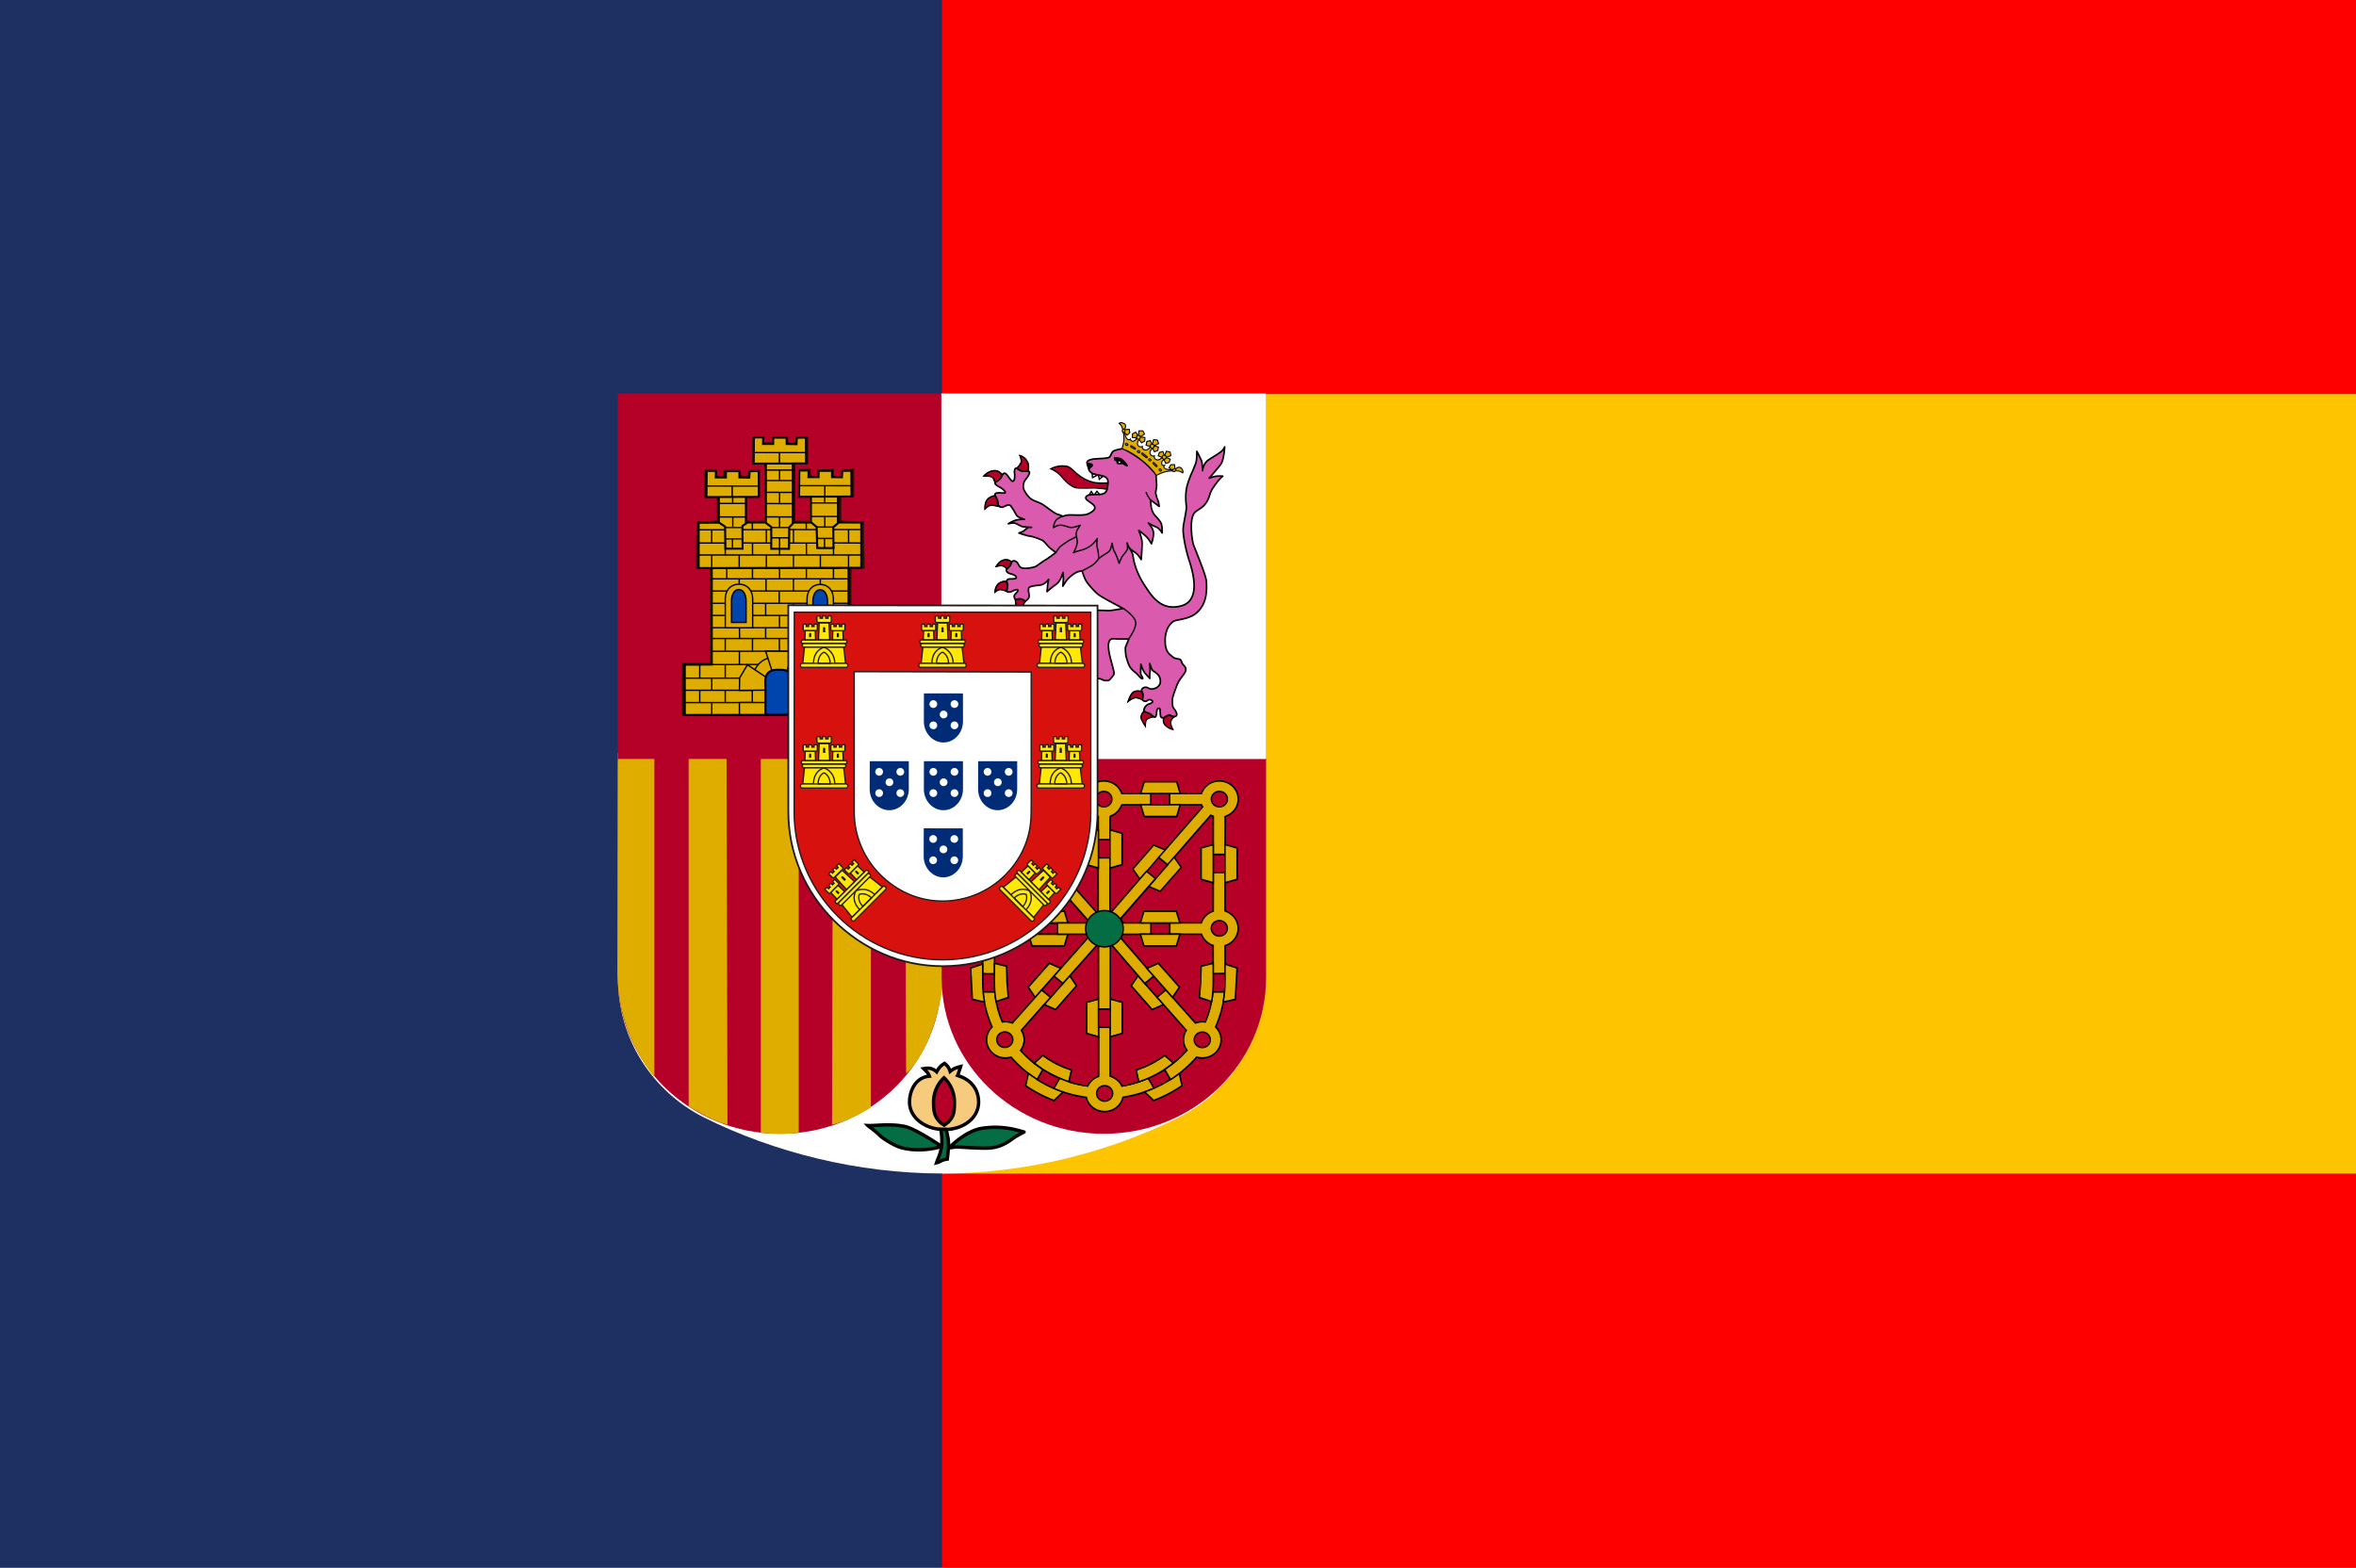 <?xml version="1.0" encoding="UTF-8" standalone="no"?>
<!-- Created with Inkscape (http://www.inkscape.org/) -->

<svg
   version="1.1"
   id="svg2"
   width="275"
   height="183"
   viewBox="0 0 275 183"
   sodipodi:docname="이베리아 국기.svg"
   inkscape:version="1.2.1 (9c6d41e410, 2022-07-14)"
   xmlns:inkscape="http://www.inkscape.org/namespaces/inkscape"
   xmlns:sodipodi="http://sodipodi.sourceforge.net/DTD/sodipodi-0.dtd"
   xmlns:xlink="http://www.w3.org/1999/xlink"
   xmlns="http://www.w3.org/2000/svg"
   xmlns:svg="http://www.w3.org/2000/svg">
  <rect x="0" y="0" width="275" height="183" fill="#808080" stroke="none"/>
  <defs
     id="defs6">
    <clipPath
       id="a">
      <path
         d="M 8,8 H 749 V 749 H 8 Z"
         id="path3366" />
    </clipPath>
  </defs>
  <sodipodi:namedview
     id="namedview4"
     pagecolor="#ffffff"
     bordercolor="#666666"
     borderopacity="1.0"
     inkscape:showpageshadow="2"
     inkscape:pageopacity="0.0"
     inkscape:pagecheckerboard="0"
     inkscape:deskcolor="#d1d1d1"
     showgrid="false"
     inkscape:zoom="1.4142136"
     inkscape:cx="312.5412"
     inkscape:cy="137.88582"
     inkscape:window-width="2560"
     inkscape:window-height="1369"
     inkscape:window-x="-8"
     inkscape:window-y="-8"
     inkscape:window-maximized="1"
     inkscape:current-layer="g8" />
  <g
     inkscape:groupmode="layer"
     inkscape:label="Image"
     id="g8">
    <rect
       style="opacity:1;fill:#1e3061;fill-opacity:1;stroke-width:6.029;stroke-linecap:square;paint-order:stroke fill markers"
       id="rect291"
       width="109.989"
       height="183"
       x="0"
       y="0" />
    <rect
       style="opacity:1;fill:#ff0000;fill-opacity:1;stroke-width:6.028;stroke-linecap:square;paint-order:stroke fill markers"
       id="rect2162"
       width="165.011"
       height="46.014"
       x="109.989"
       y="0" />
    <rect
       style="fill:#ff0000;fill-opacity:1;stroke-width:6.028;stroke-linecap:square;paint-order:stroke fill markers;opacity:1"
       id="rect2162-60"
       width="165.011"
       height="46.014"
       x="109.989"
       y="136.986" />
    <rect
       style="fill:#ffc400;fill-opacity:1;stroke-width:8.476;stroke-linecap:square;paint-order:stroke fill markers;opacity:1"
       id="rect2162-6"
       width="165.011"
       height="90.972"
       x="109.989"
       y="46.014" />
    <g
       id="g13682"
       transform="matrix(0.507,0,0,0.503,-98.786,-81.218)"
       style="opacity:1">
      <path
         d="m 411.715,433.805 c -19.394,0 -38.616,-4.877 -54.777,-12.986 -11.912,-6.052 -19.811,-18.254 -19.811,-32.217 v -50.635 h 148.881 v 50.635 c 0,13.963 -7.898,26.165 -19.812,32.217 -16.159,8.11 -35.081,12.986 -54.481,12.986"
         fill="#c3c3c3"
         id="path2015"
         style="fill:#ffffff;fill-opacity:1;stroke-width:0.316" />
      <g
         id="g2407-6"
         transform="matrix(0.312,0,0,0.32,269.616,144.432)">
        <path
           d="m 455.98,903.768 c -62.232,0 -123.914,-15.257 -175.772,-40.63 -38.225,-18.935 -63.57,-57.112 -63.57,-100.797 V 603.92 H 694.38 v 158.42 c 0,43.685 -25.344,81.862 -63.574,100.797 -51.853,25.373 -112.572,40.63 -174.824,40.63 z"
           fill="none"
           stroke="#000000"
           stroke-width="2.465"
           id="path2017-3"
           style="stroke:none" />
        <path
           d="m 455.143,762.154 c 0,62.606 -53.05,113.352 -119.135,113.352 -66.108,0 -119.69,-50.746 -119.69,-113.352 V 603.498 h 238.825 z"
           fill="#b50027"
           id="path2019-5"
           style="stroke:none" />
        <g
           stroke="#000000"
           id="g2033-3"
           style="stroke:none">
          <g
             fill="#a07e00"
             id="g2029-6"
             style="fill:#dead00;fill-opacity:1;stroke:none">
            <path
               d="m 268.491,855.7 c 7.463,3.96 17.714,10.557 28.664,13.196 l -0.694,-270.988 h -27.97 z"
               stroke-width="2.465"
               id="path2021-8"
               style="fill:#dead00;fill-opacity:1;stroke:none" />
            <path
               d="m 215.925,760.018 c 0.728,33.435 14.001,58.29 27.275,74.567 v -235.36 h -26.94 l -0.01,4.588 z"
               stroke-linejoin="round"
               stroke-width="2.387"
               id="path2023-9"
               style="fill:#dead00;fill-opacity:1;stroke:none"
               sodipodi:nodetypes="cccccc" />
            <g
               stroke-width="2.465"
               id="g2027-1"
               style="fill:#dead00;fill-opacity:1;stroke:none">
              <path
                 d="m 321.738,874.836 c 10.946,1.101 19.108,0.881 27.97,0 V 597.908 h -27.97 z m 52.562,-5.94 c 10.95,-2.199 23.294,-9.015 28.669,-12.536 V 597.908 h -27.97 z m 54.66,-36.951 c 11.645,-10.336 22.595,-33.875 26.575,-60.709 l 0.695,-173.328 h -27.97 z"
                 id="path2025-1"
                 style="fill:#dead00;fill-opacity:1;stroke:none" />
            </g>
          </g>
          <path
             d="m 455.143,762.154 c 0,62.606 -53.05,113.352 -119.135,113.352 -66.108,0 -119.69,-50.746 -119.69,-113.352 V 603.498 h 238.825 z"
             fill="none"
             stroke-width="2.465"
             id="path2031-7"
             style="stroke:none" />
        </g>
        <path
           d="m 216.332,603.652 h 238.72 V 338.604 h -238.72 z"
           fill="#b50027"
           id="path2035-0"
           style="stroke:none"
           sodipodi:nodetypes="ccccc" />
        <g
           stroke="#000000"
           id="g2281-3">
          <path
             d="m 263.632,553.228 v -19.305 h 20.788 l -0.116,-34.06 -0.115,-34.06 -5.083,-0.126 -5.083,-0.126 10e-4,-10.082 c 10e-4,-5.544 0.135,-13.226 0.297,-17.07 l 0.295,-6.99 2.301,-0.002 c 1.266,-10e-4 4.589,-0.132 7.384,-0.29 l 5.083,-0.288 v -16.728 h -9.488 l 0.002,-5.658 c 10e-4,-3.112 0.134,-7.606 0.294,-9.985 l 0.292,-4.327 h 8.448 v 1.95 c 0,2.105 0.416,2.488 2.71,2.488 2.295,0 2.711,-0.383 2.711,-2.489 v -1.95 h 12.096 l 0.299,1.958 c 0.32,2.1 0.802,2.48 3.139,2.48 1.9,0 2.538,-0.69 2.538,-2.75 v -1.687 h 8.584 v 19.94 l -4.857,0.126 -4.857,0.126 -0.123,8.321 -0.122,8.321 h 13.573 v -41.272 h -9.036 v -19.971 h 9.067 l -0.3,2.22 -0.299,2.218 h 1.583 c 0.87,0 2.218,-0.125 2.995,-0.277 1.323,-0.26 1.412,-0.4 1.412,-2.219 v -1.942 h 11.746 v 1.909 c 0,2.386 0.587,2.973 2.972,2.973 2.216,0 2.69,-0.455 3.116,-2.995 l 0.317,-1.887 h 8.504 v 19.971 h -9.487 v 41.272 h 11.315 l -0.123,-8.321 -0.123,-8.321 -4.405,-0.127 -4.405,-0.127 0.04,-8.083 c 0.021,-4.446 0.174,-9.082 0.338,-10.302 l 0.3,-2.219 4.179,-0.128 4.179,-0.127 v 2.147 c 0,2.516 0.55,3.212 2.538,3.212 2.414,0 2.842,-0.367 3.158,-2.707 l 0.293,-2.175 h 3.493 c 1.922,0 4.437,-0.127 5.59,-0.282 l 2.096,-0.283 v 5.447 h 2.655 c 2.98,0 3.524,-0.383 3.746,-2.636 0.171,-1.742 0.58,-1.923 5.458,-2.41 l 3.05,-0.305 v 20.318 l -2.096,0.283 c -1.153,0.155 -3.288,0.282 -4.744,0.282 h -2.648 v 16.727 l 5.493,0.29 c 3.02,0.16 6.782,0.29 8.358,0.29 h 2.866 v 8.765 c 10e-4,4.821 0.135,12.503 0.297,17.07 l 0.296,8.306 -4.928,0.126 -4.928,0.127 v 67.9 l 9.601,0.12 9.6,0.119 v 38.592 h -144.12 z"
             fill="#2b1100"
             stroke-miterlimit="3.864"
             stroke-width="0.045"
             id="path2037-5" />
          <path
             d="m 285.557,464.162 v 71.031 l -19.923,0.06 v 36.55 l 140.116,-0.204 v -36.55 l -19.27,-0.073 v -70.814 z"
             fill="#a07e00"
             stroke-width="1.5"
             id="path2039-5"
             style="fill:#dead00;fill-opacity:1" />
          <g
             fill="#9f7e00"
             id="g2043-7">
            <path
               d="m 265.634,571.804 138.591,-0.205 M 265.58,562.79 405.611,562.666 m -139.977,-8.839 139.977,0.123 m -140.031,-8.882 140.031,-0.123 m -139.955,-9.68 140.11,-0.289 M 285.883,525.55 386.535,525.5 M 285.557,516.317 H 386.48 M 285.557,508.466 H 386.48 M 285.557,499.605 H 386.48 M 285.557,490.744 H 386.48"
               id="path2041-2" />
          </g>
          <path
             d="M 285.557,481.884 H 386.48"
             fill="#dead00"
             id="path2045-2" />
          <path
             d="m 365.649,473.24 v 8.384 m -80.092,-8.601 H 386.48"
             fill="#9f7e00"
             id="path2047-3" />
          <path
             d="m 285.557,571.6 v -8.862"
             fill="#dead00"
             id="path2049-5" />
          <path
             d="m 285.557,553.878 v -8.861 m -8.873,8.861 v 8.86"
             fill="#9f7e00"
             id="path2051-7" />
          <path
             d="m 295.502,562.738 v -8.86"
             fill="#dead00"
             id="path2053-4" />
          <g
             fill="#9f7e00"
             id="g2057-3">
            <path
               d="m 305.946,535.048 v -9.477 m 0.154,-9.306 -0.154,-7.799 m -10.444,36.551 v -9.969"
               id="path2055-3" />
          </g>
          <path
             d="m 276.684,545.017 v -9.969"
             fill="#dead00"
             id="path2059-4" />
          <g
             fill="#9f7e00"
             id="g2063-0">
            <path
               d="m 295.502,516.317 v 8.86 m 20.094,-8.86 v 8.86 m 19.836,-8.686 0.077,9.11 m -10.19,-9.047 v -8.088 m 10.221,-8.861 v 8.861 m -9.948,-35.443 v 8.86 m 10,-17.721 v 8.86 m -19.996,-8.86 v 8.86 m -18.966,-8.86 v 8.86 m 89.85,98.578 v -8.862 m 0,-8.86 v -8.861 m 8.873,8.861 v 8.86 m -19.999,0 v -8.86 m -9.62,-18.83 -0.054,-9.594 m 0,-9.065 v -7.923"
               id="path2061-2" />
          </g>
          <path
             d="m 375.354,545.017 v -9.969"
             fill="#dead00"
             id="path2065-5" />
          <path
             d="m 395.353,545.017 v -9.969"
             fill="#9f7e00"
             id="path2067-6" />
          <path
             d="m 375.361,516.286 0.11,9.27"
             fill="#dead00"
             id="path2069-2" />
          <g
             fill="#9f7e00"
             id="g2073-5">
            <path
               d="m 355.365,516.286 v 9.27 m -9.557,-9.146 v -7.944 m 0,-17.658 v 8.861"
               id="path2071-1" />
          </g>
          <path
             d="m 335.318,481.884 v 8.86"
             fill="#dead00"
             id="path2075-2" />
          <g
             fill="#9f7e00"
             id="g2079-5">
            <path
               d="m 345.808,473.023 v 8.86 m 9.557,-17.312 v 8.282 m 19.989,-8.294 v 8.307 m -50.035,26.739 v -8.86"
               id="path2077-7" />
          </g>
          <g
             fill="#a07e00"
             transform="translate(-4.59,-4.878)"
             id="g2089-4">
            <path
               d="m 360.089,576.487 v -23.968 c 0,-4.565 -1.954,-18.26 -20.512,-18.26 -17.582,0 -19.536,13.695 -19.536,18.26 v 23.968 z"
               id="path2081-1"
               style="fill:#dead00;fill-opacity:1" />
            <path
               d="m 350.622,558.815 19.517,0.093 -0.022,-9.13 -6.634,-9.914 -13.521,9.553 c 1.412,3.36 0.66,7.181 0.66,9.397 z m -4.987,-14.151 4.34,-14.155 -20.093,-0.121 4.646,14.017 c 3.676,-0.739 7.47,-0.65 11.107,0.26 z m 14.829,-31.314 v -20.903 c 0,-5.701 3.531,-10.452 9.71,-10.452 6.179,0 9.71,4.75 9.71,10.452 v 20.903 z"
               id="path2083-5"
               sodipodi:nodetypes="cccccsccccccccssscc"
               style="fill:#dead00;fill-opacity:1" />
            <rect
               height="8.766"
               rx="0.036"
               width="19.405"
               x="310.536"
               y="567.607"
               id="rect2085-5"
               style="fill:#dead00;fill-opacity:1" />
            <path
               d="m 350.785,567.64 h 19.519 v 8.766 h -19.519 z m -20.894,-9.015 -19.354,0.186 0.17,-9.021 5.743,-9.563 13.781,9.056 c -0.835,3.685 -0.259,3.489 -0.34,9.342 z"
               id="path2087-7"
               style="fill:#dead00;fill-opacity:1" />
          </g>
          <path
             d="m 305.786,473.243 v 8.386"
             fill="#9f7e00"
             id="path2091-1" />
          <path
             d="M 295.524,508.503 V 487.45 c 0,-5.742 3.673,-10.527 10.102,-10.527 6.429,0 10.103,4.785 10.103,10.527 v 21.054 z"
             fill="#a07e00"
             id="path2093-3"
             style="fill:#dead00;fill-opacity:1" />
          <g
             fill="#a07e00"
             stroke-width="2.746"
             id="g2097-9"
             style="fill:#dead00;fill-opacity:1">
            <path
               d="m -614.733,43.702 h 35.54 v 98.378 h -35.54 z m 61.549,-44.729 h 35.386 v 143.03 h -35.386 z m 58.937,44.729 h 35.54 v 98.378 h -35.54 z"
               transform="matrix(0.564,0,0,0.529,637.454,389.965)"
               id="path2095-2"
               style="fill:#dead00;fill-opacity:1" />
          </g>
          <g
             fill="#9f7e00"
             id="g2101-2">
            <path
               d="m 325.979,435.777 19.754,0.036 m -19.963,7.456 19.755,0.036 m 13.395,-25.327 h 19.794 m -19.867,9.823 h 19.794 m -19.794,7.668 h 19.794 m -19.486,8.245 h 19.794 m -10.051,-25.911 v -4.776 m 0.077,22.14 v -7.209 m -0.231,23.122 v -7.21 m -77.806,-8.047 h 19.794 m -19.486,8.246 h 19.794"
               id="path2099-6" />
          </g>
          <path
             d="m 275.869,465.274 v -32.938 l 15.048,-0.085 4.47,2.914 0.192,15.958 12.687,0.035 -0.103,-16.474 3.856,-2.552 12.99,-0.013 4.432,3.286 -0.039,15.801 13.131,0.049 0.192,-15.646 3.357,-3.418 12.899,-0.012 3.92,3.19 0.512,15.32 11.978,0.06 -0.218,-15.14 4.138,-3.478 16.55,0.048 v 32.855 z"
             fill="#a07e00"
             fill-rule="evenodd"
             stroke-width="1.5"
             id="path2103-8"
             style="fill:#dead00;fill-opacity:1" />
          <g
             fill="#9f7e00"
             id="g2107-7"
             style="fill:#dead00;fill-opacity:1">
            <path
               d="m 275.74,455.734 h 119.92 m -110.12,0.034 v 9.505 m 20.263,-9.6 v 9.505"
               id="path2105-9"
               style="fill:#dead00;fill-opacity:1" />
          </g>
          <path
             d="m 325.838,455.776 v 9.504"
             fill="#dead00"
             id="path2109-9" />
          <g
             fill="#9f7e00"
             id="g2113-1"
             style="fill:#dead00;fill-opacity:1">
            <path
               d="m 345.819,455.725 v 9.504 m 19.871,-9.453 v 9.504 m 20.787,-9.534 v 9.504 m -90.964,-18.809 v 9.504 m -0.256,-18.519 H 275.93 m 19.446,9.651 h -19.325 m 53.243,-9.718 h -21.02 m 54.676,-0.03 -20.403,-0.072 m 53.324,0 H 375.16 m -45.923,9.82 -21.097,-0.073 m 55.066,0.073 h -20.634 m 53.153,-0.03 -20.48,-0.073 m -89.743,-9.382 v 9.505 m 30.105,-0.065 0.038,8.817 m 10.192,-18.485 0.022,9.595 m 19.957,-9.544 0.022,9.595 m 40.656,-9.91 0.022,9.92 m -71.006,-14.783 0.022,5.273"
               id="path2111-6"
               style="fill:#dead00;fill-opacity:1" />
          </g>
          <path
             d="m 335.592,451.216 v 4.539"
             fill="#dead00"
             id="path2115-2" />
          <path
             d="m 355.376,447.058 0.038,8.528 m -0.134,-23.613 0.022,5.274"
             fill="#9f7e00"
             id="path2117-8" />
          <path
             d="m 375.365,446.984 0.039,8.744"
             fill="#dead00"
             id="path2119-6" />
          <g
             fill="#0044ad"
             stroke-width="1.831"
             id="g2125-2">
            <path
               d="M -239.334,350.749 V 313.02 c 0,-6.288 1.32,-25.249 -19.543,-23.607 -21.22,-1.224 -17.401,17.32 -17.401,23.607 v 37.729 z"
               stroke-width="2.746"
               transform="matrix(0.564,0,0,0.529,481.001,385.915)"
               id="path2121-1" />
            <path
               d="m -195.138,224.826 v -29.623 c 0,-7.795 -3.178,-15.591 -9.534,-15.591 -6.357,0 -9.535,7.795 -9.535,15.59 v 29.624 z m -106.513,-0.317 v -29.623 c 0,-7.795 -3.178,-15.591 -9.535,-15.591 -6.356,0 -9.534,7.795 -9.534,15.59 v 29.624 z"
               transform="matrix(0.564,0,0,0.529,481.001,385.915)"
               id="path2123-7" />
          </g>
          <g
             fill="#9f7e00"
             id="g2129-1">
            <path
               d="m 325.652,428.106 19.755,0.036 m -19.755,-9.688 19.755,0.036 m -19.755,-8.195 19.755,0.036 m -19.755,-8.628 19.755,0.036 m -19.755,-7.594 20.19,0.036 m -10.262,7.531 v -7.647"
               id="path2127-2" />
          </g>
          <path
             d="m 335.58,418.138 v -7.647"
             fill="#dead00"
             id="path2131-6" />
          <g
             fill="#9f7e00"
             id="g2135-7">
            <path
               d="m 335.58,435.834 v -7.647 m 0,22.786 v -7.647 m -44.57,-24.993 h 19.795 m -19.867,9.823 h 19.794 m -9.743,-9.999 v -5.029 m 0.077,22.394 v -7.21"
               id="path2133-3" />
          </g>
          <g
             fill="#dead00"
             id="g2157-9"
             style="fill:#dead00;fill-opacity:1">
            <path
               d="m 300.835,451.435 v -7.21"
               id="path2137-8"
               style="fill:#dead00;fill-opacity:1" />
            <g
               stroke-width="1.831"
               id="g2155-9"
               style="fill:#dead00;fill-opacity:1">
              <path
                 d="m -291.456,-29.178 -0.298,35.88 68.693,-0.274 -0.23,-35.41 -11.905,0.273 -0.547,8.773 -12.775,-0.273 v -8.608 h -17.75 v 8.608 h -13.156 l 0.273,-8.97 z"
                 fill="#a07e00"
                 stroke-width="2.746"
                 transform="matrix(0.564,0,0,0.529,481.001,385.915)"
                 id="path2139-6"
                 style="fill:#dead00;fill-opacity:1" />
              <path
                 d="m -291.44,-8.428 68.606,0.067 M -258.011,6.478 V -7.964"
                 transform="matrix(0.564,0,0,0.529,481.001,385.915)"
                 id="path2141-6"
                 style="fill:#dead00;fill-opacity:1" />
              <g
                 id="g2147-0"
                 style="fill:#dead00;fill-opacity:1">
                <path
                   d="m -291.456,-29.178 -0.298,35.88 68.693,-0.274 -0.23,-35.41 -11.905,0.273 -0.547,8.773 -12.775,-0.273 v -8.608 h -17.75 v 8.608 h -13.156 l 0.273,-8.97 z"
                   fill="#a07e00"
                   stroke-width="2.746"
                   transform="matrix(0.564,0,0,0.529,446.138,410.174)"
                   id="path2143-3"
                   style="fill:#dead00;fill-opacity:1" />
                <path
                   d="m -291.44,-8.428 68.606,0.067 M -258.011,6.478 V -7.964"
                   transform="matrix(0.564,0,0,0.529,446.138,410.174)"
                   id="path2145-7"
                   style="fill:#dead00;fill-opacity:1" />
              </g>
              <g
                 id="g2153-7"
                 style="fill:#dead00;fill-opacity:1">
                <path
                   d="m -291.456,-29.178 -0.298,35.88 68.693,-0.274 -0.23,-35.41 -11.905,0.273 -0.547,8.773 -12.775,-0.273 v -8.608 h -17.75 v 8.608 h -13.156 l 0.273,-8.97 z"
                   fill="#a07e00"
                   stroke-width="2.746"
                   transform="matrix(0.564,0,0,0.529,514.519,409.934)"
                   id="path2149-2"
                   style="fill:#dead00;fill-opacity:1" />
                <path
                   d="m -291.44,-8.428 68.606,0.067 M -258.011,6.478 V -7.964"
                   transform="matrix(0.564,0,0,0.529,514.519,409.934)"
                   id="path2151-6"
                   style="fill:#dead00;fill-opacity:1" />
              </g>
            </g>
          </g>
          <g
             fill="none"
             id="g2165-1">
            <path
               d="m 216.332,603.652 h 238.72 V 338.604 h -238.72 z"
               stroke-width="2.465"
               id="path2159-5"
               style="stroke:none" />
            <g
               stroke-width="1.067"
               id="g2163-4">
              <path
                 d="m 620.122,669.574 -8.51,-3.532 -15.38,17.358 5.157,7.298 z m 6.624,5.28 5.152,7.319 -15.375,17.357 -8.49,-3.552 z"
                 id="path2161-3" />
            </g>
          </g>
          <path
             d="m 694.595,603.498 v 158.656 c 0,62.606 -53.654,113.352 -119.762,113.352 -66.09,0 -119.69,-50.746 -119.69,-113.352 V 603.498 Z"
             fill="#b60028"
             stroke-width="2.465"
             id="path2167-7"
             style="stroke:none" />
          <g
             stroke-width="1.067"
             id="g2265-5">
            <path
               d="m 490.072,619.628 c -7.651,0 -13.838,5.909 -13.838,13.171 0,5.76 3.893,10.736 9.337,12.505 v 20.507 l -8.837,2.5 v 22.675 l 8.67,2.5 v -7.335 h 0.167 V 672.98 h 8.503 v -27.51 c 0.363,-0.107 0.986,-0.205 1.334,-0.333 l 27.175,30.51 -5.001,7.503 15.505,17.172 8.503,-3.668 21.507,24.175 c -0.368,0.65 -0.588,1.296 -0.833,2 h -14.005 l -2.501,-8.502 h -23.841 l -2.668,8.503 H 502.91 c -1.313,-4.048 -4.589,-7.33 -8.836,-8.67 v -28.01 h -8.503 v 7.337 h -0.167 l 0.167,20.673 c -4.697,1.416 -8.43,5.028 -9.503,9.67 -0.01,0.05 0.01,0.116 0,0.167 -0.154,0.8 -0.334,1.637 -0.334,2.5 0,5.873 4.063,10.828 9.67,12.505 v 13.338 l -8.836,3 1.334,22.675 8.836,2 c 1.19,6.294 3.128,12.267 5.669,18.007 l -0.667,0.833 c -4.989,5.5 -4.327,13.784 1.5,18.507 3.767,3.066 8.755,3.799 13.171,2.5 3.834,4.307 8.176,8.3 12.838,11.838 l -2,8.836 c 6.434,4.33 13.382,8.082 20.84,10.837 l 6.669,-6.335 a 94.981,94.981 0 0 0 17.172,4.001 c 1.375,5.893 6.86,10.337 13.505,10.337 6.66,0 12.17,-4.408 13.504,-10.337 5.532,-0.833 11.024,-2.097 16.172,-3.834 l -0.167,-0.167 c 2.329,-0.794 4.596,-1.536 6.836,-2.501 l -4.168,-7.336 c 4.25,-1.809 8.336,-3.892 12.17,-6.336 l 4.169,7.17 c -3.87,2.402 -7.923,4.672 -12.171,6.502 -2.21,0.948 -4.36,1.888 -6.669,2.667 l 6.502,6.169 c 7.463,-2.755 14.406,-6.508 20.84,-10.837 L 630.62,831.7 c 4.62,-3.519 8.865,-7.563 12.67,-11.838 4.396,1.299 9.41,0.566 13.172,-2.5 5.827,-4.723 6.625,-13.007 1.667,-18.507 l -0.834,-0.833 c 2.549,-5.74 4.49,-11.713 5.669,-18.007 l 8.836,-2 1.334,-22.675 -8.836,-3 v -13.338 c 5.617,-1.677 9.67,-6.632 9.67,-12.505 0,-0.863 -0.15,-1.7 -0.334,-2.5 -0.01,-0.053 0.01,-0.115 0,-0.167 -1.078,-4.64 -4.797,-8.255 -9.503,-9.67 l 0.167,-20.674 8.836,-2.5 V 668.31 l -8.836,-2.5 v -20.508 c 5.632,-1.681 9.67,-6.6 9.67,-12.504 0,-7.263 -6.187,-13.17 -13.839,-13.171 -6.164,0 -11.366,3.88 -13.17,9.17 H 623.45 v 8.17 h -14.004 v -8.17 h -21.34 c -1.81,-5.29 -7.003,-9.17 -13.172,-9.17 -6.17,0 -11.362,3.88 -13.171,9.17 h -21.007 v 8.17 H 526.75 v -8.17 h -23.508 c -1.794,-5.29 -6.987,-9.17 -13.171,-9.17 z"
               fill="#a07e00"
               id="path2169-1"
               style="fill:#dead00;fill-opacity:1" />
            <g
               fill="#c8b100"
               id="g2173-2">
              <path
                 d="m 521.583,620.295 -2.501,8.336 h 29.01 l -2.501,-8.336 z m 83.195,0 -2.668,8.336 h 29.01 l -2.5,-8.336 z m -114.706,6.835 c 3.271,0 6.002,2.567 6.002,5.67 0,3.107 -2.73,5.668 -6.002,5.668 -3.276,0 -6.002,-2.561 -6.002,-5.669 0,-3.102 2.726,-5.668 6.002,-5.668 z"
                 id="path2171-1" />
            </g>
            <path
               d="m 503.41,636.968 h 15.672 l 2.5,8.502 h 24.009 l 2.5,-8.502 h 13.672 c 1.406,4.068 4.72,7.235 9.003,8.502 v 9.67 l -8.836,2.501 v 22.675 l 8.836,2.5 v 31.511 c -0.47,0.164 -1.045,0.447 -1.5,0.667 l -21.174,-23.675 5.168,-7.336 -15.672,-17.339 -8.336,3.668 -27.342,-30.343 a 12.309,12.309 0 0 0 1.5,-3.001 z"
               fill="#b50027"
               id="path2175-2" />
            <path
               d="m 587.939,636.968 h 14.171 l 2.668,8.502 h 23.841 l 2.501,-8.502 h 15.839 c 0.189,0.582 0.567,0.979 0.833,1.5 l -27.676,31.177 -8.503,-3.5 -15.338,17.338 5.168,7.336 5.002,-5.502 8.836,-10.17 6.67,5.335 -13.839,15.672 8.336,3.501 15.506,-17.339 -5.169,-7.336 27.01,-30.51 c 0.613,0.307 1.174,0.63 1.833,0.834 v 20.507 l -9.003,2.5 v 22.675 l 9.003,2.5 v 20.841 c -4.221,1.34 -7.522,4.455 -8.836,8.503 h -15.839 l -2.667,-8.503 h -23.842 l -2.5,8.503 h -13.338 c -0.363,-1.155 -0.67,-2.192 -1.334,-3.168 l 20.84,-23.508 4.835,-5.668 -6.502,-5.169 -25.675,29.177 c -0.384,-0.113 -1.118,-0.226 -1.5,-0.334 v -38.68 h -8.504 v -13.17 h 8.67 v 20.506 l 8.836,-2.5 V 657.64 l -8.836,-2.5 v -9.837 c 4.094,-1.32 7.148,-4.416 8.503,-8.337 z"
               fill="#b50027"
               id="path2177-2" />
            <path
               d="m 494.24,665.81 v 27.677 l 8.837,-2.501 V 668.31 Z"
               fill="#c8b100"
               id="path2179-9" />
            <path
               d="m 655.628,672.98 h 8.67 v 13.17 h -8.67 z m -121.541,2.834 9.003,10.003 -6.502,5.336 -9.17,-10.17 z"
               fill="#b50027"
               id="path2181-0" />
            <path
               d="m 489.739,720.996 c 2.265,0 4.177,1.178 5.168,2.834 0.02,0.045 -0.02,0.12 0,0.167 0.364,0.817 0.667,1.631 0.667,2.5 0,3.118 -2.539,5.67 -5.835,5.67 -3.277,0 -6.002,-2.552 -6.002,-5.67 0,-0.864 0.299,-1.61 0.667,-2.333 0.025,-0.045 -0.025,-0.121 0,-0.167 0.996,-1.756 3.09,-3.001 5.335,-3.001 z m 170.391,0 c 2.325,0 4.182,1.343 5.168,3.168 h 0.167 c 0.303,0.753 0.5,1.534 0.5,2.334 0,3.118 -2.539,5.668 -5.835,5.668 -3.272,0 -6.002,-2.55 -6.002,-5.668 0,-0.92 0.248,-1.745 0.666,-2.501 0.967,-1.717 3.015,-3.001 5.336,-3.001 z"
               fill="#c8b100"
               id="path2183-5" />
            <path
               d="m 526.084,722.83 h 14.505 v 7.836 h 21.841 c 0.286,0.833 0.56,1.629 1,2.334 l -20.34,22.507 -8.503,-3.667 -15.505,17.339 5.168,7.336 -16.839,18.673 c -2.34,-0.87 -5.059,-1.176 -7.502,-0.834 -2.065,-4.745 -3.52,-9.686 -4.502,-14.838 -0.428,-2.246 -0.792,-4.521 -1,-6.836 h -8.67 a 79.993,79.993 0 0 1 -0.333,-7.336 v -6.002 l 8.836,0.167 v 5.835 c 0,2.49 -0.03,4.916 0.167,7.336 0.188,2.309 0.563,4.582 1,6.835 l 8.836,-2.834 c 0,0 -1.063,-15.14 -0.833,-11.337 0.189,3.26 -0.334,-11.337 -0.334,-11.337 l -8.836,-2.168 v -12.837 c 4.038,-1.314 7.113,-4.478 8.503,-8.336 h 23.341 z m 83.529,0 h 14.004 v 7.836 h 23.342 c 1.39,3.859 4.6,7.022 8.67,8.336 v 12.838 l -9.004,2.167 c 0,0 -0.36,14.598 -0.167,11.337 0.246,-3.803 -1,11.337 -1,11.337 l 9.003,2.835 c -0.987,5.162 -2.607,10.084 -4.668,14.838 -2.454,-0.343 -4.975,-0.035 -7.336,0.834 l -16.84,-18.673 5.003,-7.336 -15.506,-17.34 -8.503,3.668 -19.34,-22.174 c 0.507,-0.807 1.012,-1.58 1.334,-2.5 l 21.007,-0.167 v -7.835 z"
               fill="#b50027"
               id="path2185-6" />
            <g
               fill="#dead00"
               id="g2221-5">
              <g
                 fill="#a07e00"
                 id="g2191-4">
                <path
                   d="m 664.298,759.412 -0.02,-20.368 c 5.617,-1.66 9.685,-6.654 9.685,-12.527 0,-5.862 -4.125,-10.907 -9.742,-12.604 l 0.057,-27.866 h -8.607 l -0.035,28.03 c -4.222,1.334 -7.499,4.451 -8.812,8.49 l -23.235,0.034 v 8.147 h 23.388 c 1.39,3.86 4.534,6.89 8.602,8.204 l 0.015,20.51 8.684,-0.05 z m 0.056,-114.1 -0.077,27.508 h -8.607 v -27.616 c -0.66,-0.2 -1.308,-0.47 -1.922,-0.777 l -31.837,35.855 -6.583,-5.229 32.445,-36.555 c -0.266,-0.52 -0.552,-1.063 -0.74,-1.64 H 623.49 v -8.147 h 23.47 c 1.805,-5.28 7.003,-9.067 13.167,-9.067 7.651,0 13.877,5.877 13.877,13.125 0,5.893 -4.018,10.866 -9.65,12.543 z m -84.907,-0.108 -0.076,16.944 h -8.603 l 0.02,-16.8 c -4.283,-1.263 -7.656,-4.432 -9.062,-8.49 H 540.73 v -8.147 h 20.996 c 1.81,-5.28 6.982,-9.067 13.151,-9.067 6.17,0 11.383,3.787 13.192,9.067 h 21.411 v 8.147 h -21.467 a 13.349,13.349 0 0 1 -8.566,8.346 z m 39.509,136.631 -8.484,3.603 -15.533,-17.23 5.1,-7.34 z"
                   id="path2187-2"
                   style="fill:#dead00;fill-opacity:1" />
                <path
                   d="m 548.136,636.878 -2.622,8.47 h -23.91 l -2.586,-8.47 z m 0,-8.203 -2.622,-8.454 h -23.91 l -2.586,8.454 z"
                   id="path2189-7"
                   style="fill:#dead00;fill-opacity:1" />
              </g>
              <g
                 fill="#a07e00"
                 id="g2195-1">
                <path
                   d="m 530.799,781.835 8.49,3.603 15.527,-17.23 -5.1,-7.34 z m -6.583,-5.321 -5.091,-7.37 15.538,-17.23 8.464,3.619 z"
                   id="path2193-0"
                   style="fill:#dead00;fill-opacity:1" />
              </g>
              <g
                 fill="#a07e00"
                 id="g2201-6"
                 style="fill:#dead00;fill-opacity:1">
                <path
                   d="m 529.935,828.898 -4.237,7.299 c -7.258,-4.508 -13.724,-10.074 -19.28,-16.315 -4.415,1.298 -9.404,0.526 -13.17,-2.54 -5.828,-4.723 -6.533,-13.013 -1.544,-18.513 l 0.725,-0.772 c -3.511,-7.932 -5.888,-16.457 -6.7,-25.397 l 8.678,0.035 a 69.857,69.857 0 0 0 5.551,21.702 15.394,15.394 0 0 1 7.39,0.813 l 21.718,-24.028 6.542,5.28 -21.579,23.992 c 2.913,4.431 2.796,10.145 -0.531,14.51 4.789,5.3 10.293,10.023 16.437,13.933 z"
                   id="path2197-3"
                   style="fill:#dead00;fill-opacity:1" />
                <path
                   d="m 523.5,824.226 c 7.488,5.842 16.187,10.585 25.592,13.59 l 1.978,-8.596 c -7.728,-2.433 -14.89,-6 -21.186,-10.631 z m -4.298,7.427 c 7.595,5.714 16.279,10.294 25.586,13.468 l -6.65,6.215 a 98.928,98.928 0 0 1 -20.91,-10.723 z"
                   id="path2199-4"
                   style="fill:#dead00;fill-opacity:1" />
              </g>
              <g
                 fill="#a07e00"
                 id="g2207-6"
                 style="fill:#dead00;fill-opacity:1">
                <path
                   d="m 485.463,759.412 0.01,-20.368 c -5.607,-1.66 -9.68,-6.654 -9.68,-12.527 0,-5.862 4.129,-10.907 9.746,-12.604 l -0.066,-27.866 h 8.612 l 0.015,28.03 c 4.247,1.334 7.519,4.451 8.832,8.49 l 23.22,0.034 v 8.147 h -23.368 c -1.39,3.86 -4.57,6.89 -8.607,8.204 l -0.015,20.51 -8.7,-0.05"
                   id="path2203-0"
                   style="fill:#dead00;fill-opacity:1" />
                <path
                   d="m 486.792,779.938 -8.924,-1.998 -1.258,-22.601 8.853,-2.924 0.01,12.962 c 0,5.03 0.444,9.788 1.318,14.561 z m 7.406,-28.024 8.888,2.09 c 0,0 0.455,14.526 0.266,11.266 -0.23,-3.803 0.971,11.356 0.971,11.356 l -8.965,2.955 c -0.894,-4.616 -1.196,-9.338 -1.196,-14.204 l 0.015,-13.463 h 0.02 z m -8.623,-86.143 -8.924,2.505 v 22.642 l 8.924,2.448 z m 8.664,0 8.903,2.505 v 22.642 l -8.903,2.448 z m 24.988,56.816 2.607,-8.454 h 23.925 l 2.581,8.454 z"
                   id="path2205-8"
                   style="fill:#dead00;fill-opacity:1" />
              </g>
              <path
                 d="m 519.227,730.77 2.607,8.469 h 23.925 l 2.581,-8.47 z"
                 id="path2209-3" />
              <g
                 fill="#a07e00"
                 id="g2215-9"
                 style="fill:#dead00;fill-opacity:1">
                <path
                   d="m 588.274,840.827 c 6.818,-1.078 13.1,-2.954 19.305,-5.566 l 4.263,7.263 c -7.136,3.062 -14.828,5.265 -22.842,6.47 -1.334,5.93 -6.87,10.381 -13.53,10.381 -6.644,0 -12.185,-4.395 -13.56,-10.288 -8.464,-1.155 -16.493,-3.338 -24.012,-6.563 l 4.283,-7.263 c 6.527,2.755 13.494,4.595 20.721,5.602 1.528,-3.312 4.324,-5.873 8,-7.064 l 0.076,-35.563 h 8.581 l 0.077,35.436 c 3.808,1.14 7.023,3.73 8.622,7.155 h 0.015 z"
                   id="path2211-8"
                   style="fill:#dead00;fill-opacity:1" />
                <path
                   d="m 626.25,824.226 c -7.498,5.842 -16.202,10.585 -25.581,13.59 l -1.978,-8.596 c 7.707,-2.433 14.883,-6 21.165,-10.631 z m 4.304,7.427 c -7.621,5.714 -16.274,10.294 -25.587,13.468 l 6.645,6.215 a 98.882,98.882 0 0 0 20.92,-10.723 z m -50.954,-26.404 8.924,-2.505 v -22.622 l -8.924,-2.453 z m -8.658,0 -8.909,-2.505 v -22.622 l 8.909,-2.453 z"
                   id="path2213-0"
                   style="fill:#dead00;fill-opacity:1" />
              </g>
              <g
                 fill="#a07e00"
                 id="g2219-4">
                <path
                   d="m 602.074,636.878 2.632,8.47 h 23.9 l 2.592,-8.47 z m 0,-8.203 2.632,-8.454 h 23.9 l 2.592,8.454 z"
                   id="path2217-5"
                   style="fill:#dead00;fill-opacity:1" />
              </g>
            </g>
            <path
               d="m 519.249,730.833 2.667,8.336 h 23.842 l 2.5,-8.336 z"
               fill="#a07e00"
               id="path2223-0"
               style="fill:#dead00;fill-opacity:1" />
            <path
               d="m 601.943,730.833 2.501,8.336 h 23.842 l 2.667,-8.336 z"
               fill="#dead00"
               id="path2225-0" />
            <g
               fill="#b50027"
               id="g2231-4"
               style="fill:#b50027;fill-opacity:1">
              <path
                 d="m 569.933,738.502 a 4.9,4.9 0 0 0 1,0.333 v 38.847 l -8.836,2.5 v 22.508 l 8.836,2.501 v 28.677 c -3.675,1.19 -6.475,3.69 -8.003,7.002 -4.713,-0.657 -9.396,-1.613 -13.838,-3.001 l 2,-8.67 c -7.727,-2.432 -14.876,-6.04 -21.173,-10.67 l -6.502,5.669 a 84.36,84.36 0 0 0 5.835,4.168 c -2.032,-1.325 -3.948,-2.674 -5.835,-4.168 -3.554,-2.815 -6.83,-5.841 -9.837,-9.17 3.328,-4.365 3.414,-10.074 0.5,-14.505 l 16.673,-18.673 8.502,3.668 15.506,-17.34 -5.002,-7.335 z m 10.837,0.167 24.341,27.676 6.502,-5.169 9.003,10.004 -6.502,5.335 -9.003,-10.17 -5.002,-5.502 -5.168,7.336 15.505,17.339 8.503,-3.668 16.84,18.673 c -2.894,4.431 -2.813,10.14 0.5,14.505 -3.016,3.345 -6.432,6.344 -10.004,9.17 a 77.88,77.88 0 0 1 -5.835,4.168 84.602,84.602 0 0 0 5.835,-4.168 l -6.502,-5.669 c -6.282,4.63 -13.466,8.237 -21.174,10.67 l 2,8.67 c -3.977,1.294 -8.05,2.323 -12.337,3.001 -1.6,-3.424 -4.862,-6.03 -8.67,-7.17 v -28.509 l 9.004,-2.5 v -22.508 l -9.003,-2.501 v -38.513 c 0.475,-0.128 0.722,-0.357 1.167,-0.5 z m 83.528,20.673 v 6.002 c 0,2.515 -0.113,4.921 -0.334,7.336 h -8.67 c 0.198,-2.42 0.334,-4.846 0.334,-7.336 v -5.835 l 8.67,-0.166 z"
                 id="path2227-5"
                 style="fill:#b50027;fill-opacity:1" />
              <path
                 d="m 538.088,761.176 6.67,5.169 -9.17,10.17 -6.503,-5.335 z m 32.845,23.842 h 8.67 v 13.17 h -8.67 z m -41.014,43.848 c 3.832,2.444 8.082,4.527 12.338,6.335 l -4.335,7.336 a 92.757,92.757 0 0 1 -12.171,-6.335 z"
                 id="path2229-7"
                 style="fill:#b50027;fill-opacity:1" />
            </g>
            <path
               d="m 563.383,733.075 c -0.435,-0.721 -0.762,-1.493 -1.048,-2.326 h -21.718 v -8.147 h 21.57 c 0.245,-0.685 0.587,-1.37 0.945,-2.019 l -26.624,-29.614 6.542,-5.3 26.292,29.113 c 0.455,-0.22 0.915,-0.414 1.406,-0.578 l 0.02,-38.788 h 8.582 v 38.553 c 0.383,0.108 0.97,0.215 1.354,0.343 l 25.658,-29.185 6.599,5.25 -25.766,29.02 c 0.665,0.971 1.12,2.055 1.482,3.205 h 20.9 v 8.147 l -21.017,0.057 c -0.302,0.92 -0.833,1.768 -1.33,2.576 l 24.402,27.743 -6.548,5.3 -24.283,-27.779 c -0.444,0.164 -0.67,0.343 -1.165,0.47 l -0.056,45.872 h -8.602 l -0.025,-46.071 c -0.358,-0.108 -0.66,-0.292 -1.002,-0.45 l -25.28,27.958 -6.542,-5.3 25.254,-28.05"
               fill="#a07e00"
               id="path2233-9"
               style="fill:#dead00;fill-opacity:1" />
            <path
               d="m 497.24,803.599 c 2.136,-2.382 5.882,-2.653 8.377,-0.634 2.494,2.02 2.8,5.587 0.67,7.933 -2.142,2.361 -5.884,2.647 -8.378,0.628 -2.494,-2.034 -2.796,-5.566 -0.67,-7.927 z m -13.51,-77.082 c 0,-3.123 2.658,-5.643 5.934,-5.643 3.276,0 5.924,2.52 5.924,5.643 0,3.118 -2.648,5.602 -5.924,5.602 -3.276,0 -5.934,-2.484 -5.934,-5.602 z"
               fill="#b50027"
               id="path2235-3" />
            <path
               d="m 619.815,828.898 4.247,7.299 c 7.248,-4.508 13.724,-10.074 19.28,-16.315 4.395,1.298 9.404,0.526 13.166,-2.54 5.827,-4.723 6.496,-13.013 1.539,-18.513 l -0.736,-0.772 c 3.521,-7.932 5.903,-16.457 6.68,-25.397 l -8.638,0.035 c -0.685,7.626 -2.607,14.889 -5.56,21.702 -2.454,-0.342 -5.04,-0.056 -7.402,0.813 l -21.697,-24.028 -6.547,5.28 21.564,23.992 c -2.893,4.431 -2.78,10.145 0.531,14.51 -4.779,5.3 -10.278,10.023 -16.427,13.933 z"
               fill="#a07e00"
               id="path2237-5"
               style="fill:#dead00;fill-opacity:1" />
            <path
               d="m 652,803.7 c -2.131,-2.382 -5.862,-2.653 -8.352,-0.634 -2.499,2.02 -2.8,5.587 -0.67,7.933 2.132,2.361 5.884,2.647 8.378,0.628 2.494,-2.034 2.775,-5.566 0.644,-7.927 z"
               fill="#b50027"
               id="path2239-4" />
            <g
               fill="#a07e00"
               id="g2243-1">
              <path
                 d="m 662.948,779.938 8.924,-1.998 1.258,-22.601 -8.832,-2.924 -0.02,12.962 c 0,5.03 -0.44,9.788 -1.33,14.561 z m -7.385,-28.024 -8.889,2.09 c 0,0 -0.48,14.526 -0.286,11.266 0.246,-3.803 -0.97,11.356 -0.97,11.356 l 8.964,2.955 c 0.895,-4.616 1.196,-9.338 1.196,-14.204 l -0.015,-13.463 m 0.03,-86.143 -8.903,2.505 v 22.642 l 8.903,2.448 z m 8.664,0 8.929,2.505 v 22.642 l -8.93,2.448 z m -38.717,110.743 5.09,-7.37 -15.533,-17.23 -8.469,3.619 z"
                 id="path2241-6"
                 style="fill:#dead00;fill-opacity:1" />
            </g>
            <path
               d="m 484.15,632.784 c 0,-3.097 2.662,-5.622 5.938,-5.622 3.272,0 5.92,2.525 5.92,5.622 0,3.103 -2.648,5.607 -5.92,5.607 -3.276,0 -5.939,-2.504 -5.939,-5.607 z"
               fill="none"
               id="path2245-9" />
            <path
               d="m 654.131,726.517 c 0,-3.123 2.668,-5.643 5.94,-5.643 3.296,0 5.918,2.52 5.918,5.643 0,3.118 -2.622,5.602 -5.918,5.602 -3.272,0 -5.94,-2.484 -5.94,-5.602 z"
               fill="#b50027"
               id="path2247-3" />
            <path
               d="m 630.983,722.587 -2.622,-8.454 h -23.91 l -2.581,8.454 z m 0,8.183 -2.622,8.469 h -23.91 l -2.581,-8.47 z"
               fill="#a07e00"
               id="path2249-4"
               style="fill:#dead00;fill-opacity:1" />
            <g
               fill="#b50027"
               id="g2253-6">
              <path
                 d="m 569.531,846.235 c 0,-3.118 2.663,-5.638 5.94,-5.638 3.27,0 5.913,2.52 5.913,5.638 0,3.102 -2.642,5.607 -5.913,5.607 -3.277,0 -5.94,-2.505 -5.94,-5.607 z m 84.662,-213.451 c 0,-3.097 2.642,-5.622 5.934,-5.622 3.276,0 5.924,2.525 5.924,5.622 0,3.103 -2.648,5.607 -5.924,5.607 -3.292,0 -5.934,-2.504 -5.934,-5.607 z m -85.249,0 c 0,-3.097 2.662,-5.622 5.934,-5.622 3.276,0 5.923,2.525 5.923,5.622 0,3.103 -2.647,5.607 -5.923,5.607 -3.272,0 -5.934,-2.504 -5.934,-5.607 z"
                 id="path2251-6" />
            </g>
            <g
               fill="#a07e00"
               id="g2259-9"
               style="fill:#dead00;fill-opacity:1">
              <path
                 d="m 495.476,645.133 32.006,35.813 6.552,-5.3 -32.185,-35.67 c 0.644,-0.956 1.1,-1.999 1.482,-3.118 h 23.415 v -8.147 h -23.43 c -1.794,-5.28 -7.043,-9.067 -13.228,-9.067 -7.651,0 -13.876,5.877 -13.876,13.125 0,5.75 3.894,10.651 9.338,12.415 l -0.051,27.636 h 8.602 v -27.452 c 0.363,-0.108 1.027,-0.108 1.375,-0.235 z"
                 id="path2255-4"
                 style="fill:#dead00;fill-opacity:1" />
              <path
                 d="m 529.173,670.239 8.495,-3.604 15.533,17.235 -5.1,7.35 z m -6.578,5.336 -5.08,7.375 15.528,17.214 8.469,-3.624 z"
                 id="path2257-6"
                 style="fill:#dead00;fill-opacity:1" />
            </g>
            <path
               d="m 570.845,655.12 -8.909,2.504 v 22.637 l 8.909,2.454 z m 8.566,0 8.904,2.504 v 22.637 l -8.904,2.454 z"
               fill="#a07e00"
               id="path2261-4"
               style="fill:#dead00;fill-opacity:1" />
            <path
               d="m 561.415,726.839 c 0,-7.283 6.225,-13.177 13.897,-13.177 7.652,0 13.872,5.894 13.872,13.177 0,7.247 -6.22,13.12 -13.872,13.12 -7.672,0 -13.897,-5.873 -13.897,-13.12"
               fill="#046d44"
               id="path2263-0" />
          </g>
          <path
             d="m 470.303,603.01 h 20.694 v -4.934 h -20.694 z"
             fill="#c8b100"
             id="path2267-2" />
          <path
             d="m 470.303,603.01 h 20.694 v -4.934 h -20.694 z"
             fill="#dead00"
             id="path2269-1" />
          <g
             stroke-width="2.467"
             id="g2279-8">
            <path
               d="m 467.468,833.44 c 9.953,2.994 14.997,10.409 14.997,19.088 0,11.305 -10.964,19.884 -25.2,19.884 -14.232,0 -25.776,-8.58 -25.776,-19.884 0,-8.545 4.747,-18.092 14.643,-18.781 0,0 -0.301,-0.896 -1.154,-2.367 -1.025,-1.097 -3.051,-3.142 -3.051,-3.142 0,0 3.78,-0.709 5.959,0.12 2.193,0.828 3.635,2.213 3.635,2.213 0,0 1.035,-2.027 2.482,-3.598 1.46,-1.557 3.353,-2.534 3.353,-2.534 0,0 2.189,1.84 2.907,3.07 0.714,1.27 1.179,2.774 1.179,2.774 0,0 2.011,-1.657 3.76,-2.333 1.743,-0.69 3.995,-1.23 3.995,-1.23 0,0 -0.642,2.179 -1.068,3.29 a 30.9,30.9 0 0 0 -0.81,2.444 l -0.425,0.769 z"
               fill="#f6cb7e"
               id="path2271-5" />
            <path
               d="m 455.162,884.68 c 0,0 -18.926,-12.757 -27.131,-14.481 -10.49,-2.213 -22.28,-0.422 -27.38,-0.69 0.143,0.149 6.116,4.407 8.737,7.041 2.625,2.62 11.366,7.856 16.305,9.092 15.357,3.851 29.469,-0.963 29.469,-0.963 m 5.403,1.111 c 0,0 12.124,-12.602 24.813,-14.341 14.998,-2.079 24.812,1.236 30.637,2.754 0.134,0 -4.814,2.347 -7.43,4.139 -2.629,1.791 -9.383,7.448 -19.71,7.568 -10.347,0.154 -21.762,-1.082 -23.654,-0.795 a 330.84,330.84 0 0 0 -4.656,0.675"
               fill="#046d44"
               id="path2273-0" />
            <path
               d="m 454.595,867.62 c -4.766,-4.425 -5.397,-8.132 -5.397,-15.106 0,-6.96 2.984,-13.245 7.746,-17.651 a 24.003,24.003 0 0 1 7.688,17.651 c 0,6.974 -0.226,10.454 -4.968,14.88 l -2.629,1.831 z"
               fill="#b50027"
               id="path2275-3" />
            <path
               d="m 451.913,894.987 c 0,0 3.124,-6.17 3.407,-12.387 0.249,-5.202 -0.733,-10.337 -0.733,-10.337 h 3.784 c 0,0 1.892,5.523 1.892,10.337 0,4.829 -0.876,11.252 -0.876,11.252 0,0 -2.62,0.403 -3.492,0.81 -0.858,0.421 -3.12,1.507 -3.12,1.507 l -1.375,0.36 z"
               fill="#046d44"
               id="path2277-2" />
          </g>
        </g>
        <path
           d="M 454.965,603.652 H 694.36 V 338.604 H 454.965 Z"
           fill="#c3c3c3"
           id="path2283-7"
           style="fill:#ffffff;fill-opacity:1;stroke:none;stroke-opacity:1" />
        <path
           d="M 454.965,603.652 H 694.36 V 338.604 H 454.965 Z"
           fill="none"
           stroke="#000000"
           stroke-width="2.465"
           id="path2285-5"
           style="stroke:none" />
        <g
           stroke="#000000"
           id="g2397-8">
          <g
             fill="#b50027"
             id="g2289-8">
            <path
               d="m 604.393,568.991 c 0,0 -2.96,3.056 -1.892,5.605 1.087,2.553 2.96,5.22 2.96,5.22 0,0 -0.105,-3.798 1.092,-4.828 1.73,-1.523 4.958,-1.791 4.958,-1.791 0,0 -2.553,-2.28 -3.372,-2.534 -0.786,-0.273 -3.746,-1.672 -3.746,-1.672 z m 14.787,4.474 c 0,0 -1.48,3.684 1.356,6.098 2.816,2.433 5.245,2.687 5.245,2.687 0,0 -2.16,-3.837 -1.48,-5.863 0.694,-2.112 2.548,-3.43 2.548,-3.43 0,0 -3.497,-1.164 -4.033,-1.03 -0.532,0.12 -3.636,1.538 -3.636,1.538 z m -41.604,-165.463 0.268,-2.94 0.407,-1.639 c 0,0 -7.664,0.627 -11.698,-0.508 -4.033,-1.145 -7.668,-2.802 -11.438,-5.978 -3.756,-3.195 -5.24,-5.187 -7.933,-5.59 -6.457,-1.03 -11.434,1.892 -11.434,1.892 0,0 4.853,1.787 8.493,6.232 3.617,4.479 7.564,6.74 9.274,7.281 2.821,0.862 12.631,0.254 15.323,0.355 2.692,0.134 8.737,0.91 8.737,0.91 v -0.015 z"
               id="path2287-2" />
          </g>
          <g
             fill="#ffffff"
             id="g2293-9">
            <path
               d="m 564.006,412.208 1.6,-2.534 1.585,2.3 -3.185,0.234 m 3.884,-0.12 1.888,-2.534 2.021,2.28 -3.909,0.254 m -1.743,-15.658 3.904,1.403 -3.497,1.772 -0.407,-3.175 m 4.703,1.283 3.497,0.882 -2.816,2.16 z"
               id="path2291-0" />
          </g>
          <path
             d="m 613.415,397.225 c 0,0 0.02,3.43 0.355,6.706 0.32,3.142 -1.016,5.896 -0.498,7.635 0.498,1.758 0.747,3.142 1.427,4.407 0.642,1.27 0.997,4.479 0.997,4.479 0,0 -1.835,-1.303 -3.535,-2.568 a 55.675,55.675 0 0 0 -2.874,-2.079 c 0,0 0.345,3.43 0.502,4.9 0.182,1.471 1.04,4.24 2.43,5.878 1.374,1.605 4.123,4.24 4.971,6.352 0.882,2.131 0.704,6.825 0.704,6.825 0,0 -2.232,-3.563 -4.148,-4.205 -1.882,-0.661 -6.021,-2.956 -6.021,-2.956 0,0 3.794,3.765 3.794,7.348 0,3.578 -1.547,7.65 -1.547,7.65 0,0 -1.715,-3.243 -3.943,-5.37 -2.246,-2.112 -5.35,-4.239 -5.35,-4.239 0,0 2.424,5.537 2.424,9.274 0,3.765 -0.676,11.754 -0.676,11.754 0,0 -1.892,-3.09 -3.784,-4.593 -1.907,-1.452 -4.134,-2.755 -4.833,-3.717 -0.676,-0.978 2.251,3.075 2.567,5.523 0.336,2.452 1.5,11.184 9.135,22.336 4.46,6.519 11.362,17.92 26.15,14.169 14.805,-3.732 9.311,-23.63 6.207,-32.923 -3.104,-9.273 -4.656,-19.562 -4.474,-23.16 0.158,-3.563 2.745,-14.154 2.405,-16.132 -0.34,-1.94 -1.145,-9.509 0.694,-15.606 1.892,-6.352 3.464,-8.819 4.48,-11.439 1.01,-2.6 1.867,-4.071 2.212,-6.352 0.34,-2.28 0.34,-6.538 0.34,-6.538 0,0 2.745,5.068 3.44,6.86 0.68,1.805 0.68,7.16 0.68,7.16 0,0 0.512,-5.355 4.656,-7.956 4.138,-2.634 8.952,-5.389 10.16,-6.86 1.202,-1.484 1.556,-2.447 1.556,-2.447 0,0 -0.354,9.14 -2.927,12.737 -1.71,2.333 -8.45,9.934 -8.45,9.934 0,0 3.46,-1.317 5.864,-1.45 2.41,-0.188 4.124,0 4.124,0 0,0 -2.927,2.28 -6.71,7.816 -3.78,5.528 -2.243,6.017 -4.992,10.577 -2.769,4.56 -4.996,4.728 -8.44,7.501 -5.174,4.153 -2.386,20.674 -1.71,23.126 0.694,2.434 9.632,22.667 9.81,27.553 0.158,4.895 1.034,15.812 -7.583,22.82 -5.547,4.545 -14.624,4.579 -16.694,5.877 -2.074,1.284 -6.174,5.355 -6.174,13.839 0,8.497 3.07,9.78 5.48,11.908 2.424,2.126 5.513,0.982 6.203,2.62 0.7,1.619 1.035,2.6 2.074,3.578 1.035,0.963 1.73,2.112 1.375,3.885 -0.34,1.81 -4.302,5.882 -5.676,8.837 -1.39,2.903 -4.139,10.591 -4.139,11.722 0,1.15 -0.321,4.732 0.857,6.538 0,0 4.302,5.02 1.37,5.997 -1.887,0.642 -3.74,-1.183 -4.632,-0.977 -2.572,0.675 -3.913,2.26 -4.656,2.127 -1.714,-0.321 -1.714,-1.164 -1.892,-3.583 -0.158,-2.434 -0.072,-3.43 -0.838,-3.43 -1.035,0 -1.557,0.848 -1.73,2.132 -0.186,1.298 -0.186,4.22 -1.374,4.22 -1.212,0 -2.927,-2.113 -3.961,-2.582 -1.035,-0.494 -3.957,-0.982 -4.125,-2.28 -0.172,-1.303 1.72,-4.072 3.607,-4.565 1.892,-0.489 3.622,-1.451 2.41,-2.429 -1.212,-0.982 -2.41,-0.982 -3.602,0 -1.212,0.978 -3.785,0.149 -3.622,-1.317 0.177,-1.47 0.518,-3.248 0.336,-4.071 -0.158,-0.796 -2.228,-2.434 0.503,-3.924 2.764,-1.45 3.956,1.323 6.706,0.83 2.764,-0.47 4.139,-1.486 5.173,-3.09 1.035,-1.624 0.853,-5.054 -1.034,-7.162 -1.893,-2.131 -3.78,-2.466 -4.48,-3.77 -0.694,-1.297 -1.71,-4.392 -1.71,-4.392 0,0 0.499,5.696 0.159,6.524 -0.336,0.81 -0.158,4.22 -0.158,4.22 0,0 -1.892,-2.112 -3.444,-3.731 -1.533,-1.638 -3.085,-6.52 -3.085,-6.52 0,0 -0.163,4.56 -0.163,6.367 0,1.772 2.05,3.41 1.375,4.071 -0.695,0.642 -3.957,-3.43 -4.814,-4.071 -0.877,-0.657 -3.622,-2.77 -4.834,-5.068 -1.197,-2.28 -2.074,-5.523 -2.41,-6.687 -0.344,-1.136 -0.91,-6.218 -0.344,-7.501 0.857,-1.945 2.237,-5.375 2.237,-5.375 h -6.711 c -3.602,0 -6.189,-1.13 -7.564,1.303 -1.37,2.448 -0.694,7.348 1.02,13.7 1.73,6.332 2.745,9.44 2.247,10.59 -0.503,1.13 -2.745,3.751 -3.602,4.225 -0.877,0.508 -3.286,0.336 -4.32,-0.134 -1.016,-0.493 -2.726,-1.322 -6.012,-1.322 -3.262,0 -5.332,0.154 -6.524,-0.134 -1.212,-0.335 -4.139,-1.806 -5.533,-1.485 -1.375,0.336 -3.75,1.552 -3.104,3.43 1.054,2.936 -1.015,3.597 -2.404,3.43 -1.375,-0.173 -2.554,-0.661 -4.302,-1.136 -1.71,-0.503 -4.301,0 -3.957,-1.973 0.336,-1.96 1.035,-2.113 1.888,-3.564 0.871,-1.49 1.192,-2.433 0.225,-2.534 -1.207,-0.12 -2.42,-0.254 -3.363,0.522 -0.91,0.762 -2.39,2.4 -3.607,1.792 -1.217,-0.642 -2.155,-2.046 -2.155,-5.12 0,-3.057 -3.234,-5.725 -0.269,-5.59 2.96,0.133 6.725,2.298 7.4,0.641 0.662,-1.672 0.255,-2.414 -1.35,-3.717 -1.614,-1.265 -3.626,-2.026 -1.47,-3.684 2.145,-1.638 2.682,-1.638 3.5,-2.548 0.806,-0.881 1.96,-3.75 3.464,-3.042 2.956,1.404 0.14,3.444 3.1,6.74 2.964,3.31 4.837,4.479 9.814,3.952 4.972,-0.503 6.333,-1.145 6.333,-2.549 0,-1.403 -0.417,-3.937 -0.56,-4.967 -0.12,-1.015 0.684,-4.713 0.684,-4.713 0,0 -2.285,1.418 -2.96,2.802 -0.647,1.403 -2.002,3.803 -2.002,3.803 0,0 -0.551,-2.855 -0.393,-5.187 0.09,-1.366 0.575,-3.751 0.522,-4.22 -0.13,-1.27 -1.073,-4.46 -1.073,-4.46 0,0 -0.81,3.444 -1.336,4.46 -0.537,1.01 -0.805,5.101 -0.805,5.101 0,0 -3.157,-2.754 -2.28,-7.381 0.656,-3.57 -0.542,-8.278 0.531,-9.815 1.054,-1.538 3.603,-7.775 9.796,-8.043 6.189,-0.234 11.022,0.269 13.183,0.154 2.15,-0.154 9.81,-1.538 9.81,-1.538 0,0 -14.117,-7.247 -17.34,-9.427 -3.23,-2.146 -8.206,-7.755 -9.83,-10.303 -1.61,-2.553 -3.085,-7.501 -3.085,-7.501 0,0 -2.534,0.115 -4.833,1.384 -2.285,1.25 -4.565,3.195 -5.906,4.694 -1.36,1.538 -3.497,4.987 -3.497,4.987 0,0 0.393,-4.46 0.393,-5.863 0,-1.37 -0.268,-4.086 -0.268,-4.086 0,0 -1.605,6.112 -4.834,8.392 -3.228,2.313 -6.993,5.49 -6.993,5.49 0,0 0.412,-3.411 0.412,-4.187 0,-0.762 0.805,-4.714 0.805,-4.714 0,0 -2.285,3.41 -5.782,4.086 -3.497,0.628 -8.617,0.494 -9.025,2.673 -0.393,2.141 0.944,5.082 0.144,6.6 -0.81,1.538 -2.553,2.554 -2.553,2.554 0,0 -2.012,-1.672 -3.765,-1.792 -1.749,-0.134 -3.368,0.776 -3.368,0.776 0,0 -1.48,-1.925 -0.948,-3.19 0.55,-1.27 3.228,-3.176 2.567,-3.952 -0.675,-0.761 -2.83,0.268 -4.172,0.896 -1.336,0.642 -4.172,1.265 -3.904,-0.896 0.269,-2.165 0.944,-3.43 0.269,-4.967 -0.67,-1.504 -0.269,-2.534 0.819,-2.922 1.068,-0.354 5.37,0.115 5.777,-0.862 0.393,-1.03 -1.068,-2.3 -3.904,-2.941 -2.822,-0.623 -4.172,-2.294 -2.692,-3.698 1.48,-1.404 1.887,-1.772 2.558,-3.056 0.671,-1.284 0.934,-3.569 3.501,-2.419 2.534,1.135 1.998,3.937 4.714,4.833 2.658,0.91 8.99,-0.373 10.322,-1.13 1.36,-0.781 5.658,-3.957 7.138,-4.733 1.485,-0.742 7.654,-5.336 7.654,-5.336 0,0 -3.621,-2.52 -4.977,-3.818 -1.336,-1.269 -3.746,-4.31 -4.938,-4.953 -1.217,-0.656 -7.138,-2.922 -9.154,-3.056 -2.017,-0.134 -8.206,-2.28 -8.206,-2.28 0,0 2.822,-0.91 3.765,-1.671 0.943,-0.761 3.066,-2.688 4.173,-2.554 1.053,0.14 1.317,0.14 1.317,0.14 0,0 -5.758,-0.274 -6.975,-0.628 -1.207,-0.407 -4.703,-2.568 -6.04,-2.568 -1.36,0 -4.033,0.523 -4.033,0.523 0,0 3.621,-2.295 6.581,-2.803 2.96,-0.488 5.246,-0.388 5.246,-0.388 0,0 -4.565,-1.269 -5.657,-2.787 -1.069,-1.538 -2.137,-3.804 -2.96,-4.834 -0.8,-1.01 -1.337,-2.682 -2.817,-2.802 -1.48,-0.134 -4.038,1.792 -5.514,1.653 -1.46,-0.115 -2.553,-1.03 -2.697,-3.176 -0.1,-2.175 0,-1.418 -0.512,-2.548 -0.537,-1.164 -2.692,-3.837 -0.68,-4.46 2.035,-0.642 6.332,0.374 6.725,-0.388 0.412,-0.762 -2.28,-3.056 -4.028,-3.952 -1.749,-0.881 -4.57,-2.419 -3.09,-3.683 1.485,-1.27 2.955,-1.773 3.765,-2.922 0.805,-1.15 1.748,-4.326 3.497,-3.315 1.748,1.016 4.167,5.997 5.513,5.61 1.356,-0.389 1.456,-3.953 1.212,-5.471 -0.268,-1.538 0,-4.206 1.322,-3.957 1.356,0.254 2.424,2.031 4.584,2.18 2.137,0.12 5.365,-0.503 5.097,0.996 -0.269,1.523 -1.485,3.416 -2.96,5.087 -1.442,1.672 -2.122,4.968 -1.193,7.128 0.939,2.18 3.372,5.628 5.513,7.013 2.137,1.398 6.17,2.433 8.737,4.071 2.549,1.672 8.474,6.366 10.49,6.874 2.013,0.522 4.03,1.537 4.03,1.537 0,0 2.28,-1.015 5.388,-1.015 3.085,0 10.203,0.508 12.895,-0.642 2.692,-1.164 6.189,-3.056 5.116,-5.49 -1.064,-2.4 -6.989,-4.579 -6.452,-6.47 0.536,-1.907 2.692,-2.041 6.308,-2.175 3.626,-0.12 8.603,0.641 9.532,-4.46 0.944,-5.087 1.212,-8.028 -3.87,-9.159 -5.12,-1.15 -8.89,-1.264 -9.81,-4.967 -0.953,-3.683 -1.892,-4.574 -0.824,-5.609 1.092,-0.996 2.96,-1.518 6.725,-1.753 3.765,-0.273 8.062,-0.273 9.279,-1.183 1.212,-0.862 1.46,-3.296 2.94,-4.326 1.476,-0.996 7.277,-1.91 7.277,-1.91 0,0 6.907,3.38 13.326,8.142 5.743,4.292 10.936,10.63 10.936,10.63"
             fill="#da5aad"
             stroke-linejoin="round"
             id="path2295-2"
             style="stroke-width:1.203;stroke-miterlimit:4;stroke-dasharray:none" />
          <path
             d="m 563.862,393.642 c 0,0 -0.805,-2.295 -0.944,-2.937 -0.124,-0.627 -0.229,-1.372 -0.229,-1.372 0,0 3.865,-0.031 3.726,1.233 -0.13,1.284 -1.341,1.284 -1.61,1.778 -0.263,0.522 -0.943,1.298 -0.943,1.298"
             id="path2297-6" />
          <path
             d="m 582.965,387.003 -0.283,-2.04 c 0,0 3.636,0.033 5.384,1.264 2.697,1.91 4.426,4.847 4.302,4.967 -0.47,0.455 -2.553,-1.27 -4.033,-1.772 0,0 -1.073,0.254 -2.156,0.254 -1.073,0 -1.61,-0.508 -1.753,-1.016 -0.12,-0.522 0.143,-1.403 0.143,-1.403 l -1.604,-0.235 v -0.02 z"
             stroke-width="0.75"
             id="path2299-5" />
          <path
             d="m 609.186,415.79 c 0,0 -1.624,-2.298 -2.017,-3.074 -0.412,-0.743 -1.087,-2.28 -1.087,-2.28"
             fill="none"
             stroke-linecap="round"
             id="path2301-4" />
          <path
             d="m 510.74,392.866 c 0,0 2.284,1.638 4.033,1.892 1.748,0.268 3.64,0.268 3.909,0.268 0.263,0 0.819,-2.567 0.531,-4.32 -0.943,-5.744 -6.189,-7.013 -6.189,-7.013 0,0 1.567,3.482 0.805,5.087 -1.073,2.294 -3.09,4.086 -3.09,4.086"
             fill="#db4446"
             id="path2303-7" />
          <path
             d="m 510.74,392.866 c 0,0 2.284,1.638 4.033,1.892 1.748,0.268 3.64,0.268 3.909,0.268 0.263,0 0.819,-2.567 0.531,-4.32 -0.943,-5.744 -6.189,-7.013 -6.189,-7.013 0,0 1.567,3.482 0.805,5.087 -1.073,2.294 -3.09,4.086 -3.09,4.086 z"
             fill="#b50027"
             id="path2305-0" />
          <path
             d="m 499.842,397.833 c 0,0 -2.017,-3.698 -6.313,-3.195 -4.302,0.508 -7.138,3.837 -7.138,3.837 0,0 4.747,-0.153 5.921,0.623 1.753,1.15 2.285,4.09 2.285,4.09 0,0 2.572,-1.537 3.372,-2.553 0.8,-1.03 1.873,-2.802 1.873,-2.802"
             fill="#db4446"
             id="path2307-4" />
          <path
             d="m 499.842,397.833 c 0,0 -2.017,-3.698 -6.313,-3.195 -4.302,0.508 -7.138,3.837 -7.138,3.837 0,0 4.747,-0.153 5.921,0.623 1.753,1.15 2.285,4.09 2.285,4.09 0,0 2.572,-1.537 3.372,-2.553 0.8,-1.03 1.873,-2.802 1.873,-2.802 z"
             fill="#b50027"
             id="path2309-5" />
          <path
             d="m 494.597,412.716 c 0,0 -3.621,0.522 -5.633,2.821 -2.036,2.294 -1.749,6.62 -1.749,6.62 0,0 2.405,-2.534 4.565,-2.534 2.16,0 5.514,0.762 5.514,0.762 0,0 -1.073,-2.702 -1.073,-3.837 0,-1.145 -1.624,-3.832 -1.624,-3.832"
             fill="#db4446"
             id="path2311-4" />
          <path
             d="m 494.597,412.716 c 0,0 -3.621,0.522 -5.633,2.821 -2.036,2.294 -1.749,6.62 -1.749,6.62 0,0 2.405,-2.534 4.565,-2.534 2.16,0 5.514,0.762 5.514,0.762 0,0 -1.073,-2.702 -1.073,-3.837 0,-1.145 -1.624,-3.832 -1.624,-3.832 z"
             fill="#b50027"
             id="path2313-5" />
          <path
             d="m 544.625,427.632 c 0,0 -3.828,1.116 -5.24,3.176 -1.744,2.548 -1.62,5.101 -1.62,5.101 0,0 3.229,-2.668 7.401,-1.537 4.177,1.15 4.565,1.537 6.333,1.417 1.748,-0.134 6.05,-1.671 6.05,-1.671 0,0 -3.497,4.071 -3.105,6.893 0.407,2.787 0.925,4.052 0.815,5.475 -0.288,3.444 -2.831,7.65 -2.831,7.65 0,0 1.48,-0.91 4.977,-1.672 3.477,-0.762 6.457,-2.434 8.33,-3.818 1.873,-1.418 4.296,-4.848 4.296,-4.848 0,0 -0.78,4.714 0,6.754 0.805,2.046 1.073,7.909 1.073,7.909 0,0 2.247,-1.993 4.029,-2.941 0.944,-0.523 3.372,-1.792 4.32,-3.31 0.657,-1.083 1.48,-5.068 1.48,-5.068 0,0 0.532,4.292 1.869,6.37 1.36,2.008 3.353,8.278 3.353,8.278 0,0 1.36,-4.072 2.84,-5.743 1.461,-1.658 3.229,-3.818 3.354,-5.102 0.124,-1.27 -0.393,-4.057 -0.393,-4.057 l 1.873,4.057 m -54.315,2.922 c 0,0 2.285,-3.937 4.44,-5.221 2.16,-1.284 5.121,-3.564 5.921,-3.818 0.786,-0.254 4.301,-2.18 4.301,-2.18 m 4.71,24.598 c 0,0 5.172,-2.654 6.72,-3.583 3.233,-1.892 5.513,-5.336 5.513,-5.336"
             fill="none"
             stroke-linejoin="round"
             id="path2315-3" />
          <path
             d="m 506.83,460.86 c 0,0 -2.011,-2.145 -5.508,-1.523 -3.497,0.642 -5.781,4.599 -5.781,4.599 0,0 2.96,-0.781 4.713,-0.393 1.744,0.393 2.96,2.165 2.96,2.165 0,0 1.605,-1.404 2.141,-2.165 0.537,-0.757 1.461,-2.683 1.461,-2.683"
             fill="#db4446"
             id="path2317-6" />
          <path
             d="m 506.83,460.86 c 0,0 -2.011,-2.145 -5.508,-1.523 -3.497,0.642 -5.781,4.599 -5.781,4.599 0,0 2.96,-0.781 4.713,-0.393 1.744,0.393 2.96,2.165 2.96,2.165 0,0 1.605,-1.404 2.141,-2.165 0.537,-0.757 1.461,-2.683 1.461,-2.683 h 0.015 z"
             fill="#b50027"
             id="path2319-3" />
          <path
             d="m 502.802,474.996 c 0,0 -2.96,-0.503 -5.508,1.538 -2.553,2.045 -2.697,5.982 -2.697,5.982 0,0 2.429,-2.045 4.32,-1.772 1.874,0.235 4.154,1.265 4.154,1.265 0,0 0.412,-2.434 0.531,-3.056 0.417,-1.778 -0.8,-3.957 -0.8,-3.957"
             fill="#db4446"
             id="path2321-0" />
          <path
             d="m 502.802,474.996 c 0,0 -2.96,-0.503 -5.508,1.538 -2.553,2.045 -2.697,5.982 -2.697,5.982 0,0 2.429,-2.045 4.32,-1.772 1.874,0.235 4.154,1.265 4.154,1.265 0,0 0.412,-2.434 0.531,-3.056 0.417,-1.778 -0.8,-3.957 -0.8,-3.957 z"
             fill="#b50027"
             id="path2323-4" />
          <path
             d="m 509.671,488.006 c 0,0 -0.196,3.784 1.605,6.097 1.892,2.434 5.389,2.807 5.389,2.807 0,0 -1.178,-2.533 -1.356,-3.822 -0.268,-1.906 1.605,-3.564 1.605,-3.564 0,0 -1.73,-1.772 -3.478,-1.772 -1.753,0 -3.765,0.254 -3.765,0.254"
             fill="#db4446"
             id="path2325-2" />
          <path
             d="m 509.671,488.006 c 0,0 -0.196,3.784 1.605,6.097 1.892,2.434 5.389,2.807 5.389,2.807 0,0 -1.178,-2.533 -1.356,-3.822 -0.268,-1.906 1.605,-3.564 1.605,-3.564 0,0 -1.73,-1.772 -3.478,-1.772 -1.753,0 -3.765,0.254 -3.765,0.254 z"
             fill="#b50027"
             id="path2327-6" />
          <path
             d="m 589.015,494.357 c 0,0 9.685,5.997 9.417,10.965 -0.288,4.967 -5.389,11.467 -5.389,11.467"
             fill="none"
             id="path2329-9" />
          <path
             d="m 544.625,521.503 c 0,0 -2.42,-3.056 -5.772,-2.937 -3.373,0.134 -6.874,3.291 -6.874,3.291 0,0 4.182,-0.354 5.245,1.03 1.092,1.423 2.16,3.176 2.16,3.176 0,0 1.878,-0.997 2.697,-1.639 0.805,-0.622 2.544,-2.921 2.544,-2.921"
             fill="#db4446"
             id="path2331-0" />
          <path
             d="m 544.625,521.503 c 0,0 -2.42,-3.056 -5.772,-2.937 -3.373,0.134 -6.874,3.291 -6.874,3.291 0,0 4.182,-0.354 5.245,1.03 1.092,1.423 2.16,3.176 2.16,3.176 0,0 1.878,-0.997 2.697,-1.639 0.805,-0.622 2.544,-2.921 2.544,-2.921 z"
             fill="#b50027"
             id="path2333-6" />
          <path
             d="m 534.269,534.867 c 0,0 -4.422,-0.642 -6.582,1.652 -2.16,2.285 -2.017,6.49 -2.017,6.49 0,0 2.697,-2.921 5.102,-2.672 2.428,0.254 5.12,1.538 5.12,1.538 0,0 -0.412,-2.549 -0.68,-3.698 -0.268,-1.15 -0.943,-3.31 -0.943,-3.31"
             fill="#db4446"
             id="path2335-1" />
          <path
             d="m 534.269,534.867 c 0,0 -4.422,-0.642 -6.582,1.652 -2.16,2.285 -2.017,6.49 -2.017,6.49 0,0 2.697,-2.921 5.102,-2.672 2.428,0.254 5.12,1.538 5.12,1.538 0,0 -0.412,-2.549 -0.68,-3.698 -0.268,-1.15 -0.943,-3.31 -0.943,-3.31 z"
             fill="#b50027"
             id="path2337-2" />
          <path
             d="m 543.83,549.007 c 0,0 -2.16,3.056 -0.537,5.47 1.605,2.434 4.963,3.583 4.963,3.583 0,0 -1.198,-1.772 -0.661,-3.837 0.426,-1.619 3.228,-3.817 3.228,-3.817 l -6.993,-1.385"
             fill="#db4446"
             id="path2339-8" />
          <g
             fill="#b50027"
             id="g2345-1">
            <path
               d="m 543.83,549.007 c 0,0 -2.16,3.056 -0.537,5.47 1.605,2.434 4.963,3.583 4.963,3.583 0,0 -1.198,-1.772 -0.661,-3.837 0.426,-1.619 3.228,-3.817 3.228,-3.817 l -6.993,-1.385 v -0.015 z m 59.023,5.743 c 0,0 -3.885,-0.915 -6.045,0.37 -2.141,1.269 -3.89,6.624 -3.89,6.624 0,0 3.497,-2.922 6.05,-2.568 2.549,0.403 4.44,1.418 4.44,1.418 0,0 0.389,-2.18 0.12,-3.683 -0.157,-0.91 -0.675,-2.16 -0.675,-2.16"
               id="path2341-4" />
            <path
               d="m 602.853,554.75 c 0,0 -3.885,-0.915 -6.045,0.37 -2.141,1.269 -3.89,6.624 -3.89,6.624 0,0 3.497,-2.922 6.05,-2.568 2.549,0.403 4.44,1.418 4.44,1.418 0,0 0.389,-2.18 0.12,-3.683 -0.157,-0.91 -0.675,-2.16 -0.675,-2.16 z"
               id="path2343-2" />
          </g>
          <g
             fill="#a07e00"
             transform="translate(-4.336,-0.793)"
             id="g2395-0"
             style="fill:#dead00;fill-opacity:1">
            <g
               stroke-width="0.75"
               id="g2351-7"
               style="fill:#dead00;fill-opacity:1">
              <path
                 d="m 614.988,377.612 -1.375,0.101 c -0.063,0.168 -0.68,1.15 -1.265,1.69 -1.216,1.165 -3.05,1.299 -4.086,0.322 a 2.34,2.34 0 0 1 -0.66,-1.945 c -0.805,0.407 -1.644,0.407 -2.43,-0.033 -1.23,-0.71 -1.537,-2.4 -0.641,-3.804 0.143,-0.268 0.287,-0.622 0.503,-0.824 l -0.091,-1.537 -1.662,0.388 -0.48,0.91 c -1.034,1.169 -2.567,1.47 -3.333,0.78 -0.374,-0.32 -0.453,-0.592 -0.623,-1.25 -0.373,0.318 -0.397,0.403 -0.824,0.503 -2.548,0.628 -3.564,-4.981 -3.621,-6.433 l -0.838,1.184 c 0,0 0.752,3.357 0.373,6.198 -0.373,2.836 -1.375,5.676 -1.375,5.676 3.555,0.91 8.872,3.799 14.146,7.87 5.283,4.038 9.436,8.43 11.15,11.506 0,0 2.731,-1.523 5.6,-2.433 2.841,-0.93 6.458,-0.949 6.458,-0.949 l 1.03,-1.01 c -1.514,0.22 -7.521,0.474 -7.401,-2.046 0.006,-0.382 -0.073,-0.43 0.486,-0.98 -0.951,0 -1.104,0.084 -1.535,-0.184 -0.872,-0.575 -0.853,-2.045 0.11,-3.262 l 0.838,-0.608 0.053,-1.62 -1.61,0.221 c -0.143,0.201 -0.512,0.436 -0.728,0.642 -1.265,1.097 -3.085,1.178 -4.086,0.148 -0.604,-0.589 -0.79,-1.384 -0.532,-2.213 -0.733,0.22 -1.499,0.154 -2.146,-0.22 -1.226,-0.742 -1.46,-2.481 -0.512,-3.832 0.44,-0.661 1.317,-1.437 1.47,-1.518 l -0.33,-1.423"
                 id="path2347-4"
                 style="fill:#dead00;fill-opacity:1" />
              <path
                 d="m 608.794,384.687 -1.552,-1.197 c -0.282,-0.22 -0.373,-0.575 -0.191,-0.776 0.177,-0.187 0.55,-0.187 0.838,0.014 l 1.547,1.217 1.59,1.202 c 0.269,0.202 0.37,0.556 0.197,0.776 -0.197,0.187 -0.57,0.168 -0.857,-0.033 l -1.572,-1.202 m -8.292,-5.677 -1.23,-0.723 c -0.307,-0.187 -0.465,-0.541 -0.322,-0.776 0.125,-0.254 0.498,-0.288 0.8,-0.106 l 1.227,0.729 1.255,0.728 c 0.302,0.167 0.445,0.522 0.32,0.776 -0.143,0.22 -0.497,0.268 -0.819,0.086 l -1.23,-0.714"
                 id="path2349-4"
                 style="fill:#dead00;fill-opacity:1" />
            </g>
            <ellipse
               cx="723.167"
               cy="-29.36"
               fill-rule="evenodd"
               rx="0.958"
               ry="0.713"
               stroke-width="0.751"
               transform="matrix(0.823,0.568,-0.612,0.791,0,0)"
               id="ellipse2353-3"
               style="fill:#dead00;fill-opacity:1" />
            <path
               d="m 616.52,391.293 1.016,0.982 c 0.25,0.235 0.642,0.32 0.857,0.134 0.216,-0.168 0.187,-0.508 -0.052,-0.743 l -1.001,-0.996 -1.035,-1.015 c -0.249,-0.235 -0.642,-0.302 -0.857,-0.115 -0.23,0.148 -0.197,0.522 0.072,0.757 l 1,0.996"
               stroke-width="0.75"
               id="path2355-6"
               style="fill:#dead00;fill-opacity:1" />
            <ellipse
               cx="670.97"
               cy="-266.317"
               fill-rule="evenodd"
               rx="0.958"
               ry="0.713"
               stroke-width="0.751"
               transform="matrix(0.593,0.806,-0.837,0.548,0,0)"
               id="ellipse2357-0"
               style="fill:#dead00;fill-opacity:1" />
            <g
               stroke-width="0.75"
               id="g2393-3"
               style="fill:#dead00;fill-opacity:1">
              <path
                 d="m 607.951,366.428 -2.812,0.086 -0.55,4.139 0.3,0.656 0.734,-0.048 3.602,-2.42 c -0.4,-0.818 -0.831,-1.619 -1.274,-2.413 z"
                 id="path2359-5"
                 style="fill:#dead00;fill-opacity:1" />
              <path
                 d="m 600.325,368.727 -0.076,2.582 4.373,0.541 0.68,-0.287 -0.057,-0.71 -2.549,-3.395 c -0.844,0.342 -1.62,0.769 -2.37,1.269 z"
                 id="path2361-1"
                 style="fill:#dead00;fill-opacity:1" />
              <path
                 d="m 609.364,373.876 -2.333,1.303 -2.553,-3.41 -0.052,-0.695 0.68,-0.287 4.388,0.522 c 0.055,0.874 0.036,1.714 -0.13,2.567 z"
                 id="path2363-4"
                 style="fill:#dead00;fill-opacity:1" />
              <circle
                 cx="604.752"
                 cy="371.144"
                 fill-rule="evenodd"
                 r="1.47"
                 id="circle2365-7"
                 style="fill:#dead00;fill-opacity:1" />
              <path
                 d="m 593.475,366.413 c -0.072,0.015 -0.613,-2.18 -1.216,-3.396 -0.407,-0.881 -1.854,-2.026 -1.854,-2.026 0.143,-0.273 1.964,-0.93 4.139,0.436 1.762,1.456 -0.144,4.124 -0.144,4.124 0,0 -0.464,0.642 -0.91,0.862"
                 id="path2367-8"
                 style="fill:#dead00;fill-opacity:1" />
              <path
                 d="m 598.39,367.898 -1.993,1.725 -3.247,-2.822 0.282,-0.407 0.115,-0.694 4.402,-0.321 c 0.187,0.834 0.326,1.674 0.441,2.52 z"
                 id="path2369-5"
                 style="fill:#dead00;fill-opacity:1" />
              <path
                 d="m 592.84,366.428 c 0.024,-0.751 0.491,-1.34 1.013,-1.344 0.53,0.024 0.93,0.626 0.915,1.36 -0.025,0.75 -0.498,1.321 -1.013,1.343 -0.554,-0.021 -0.944,-0.622 -0.916,-1.359 m 25.89,6.739 -2.802,-0.301 -1.174,4.038 0.216,0.69 0.732,0.018 3.923,-1.91 c -0.296,-0.846 -0.593,-1.691 -0.895,-2.535 z"
                 id="path2371-5"
                 style="fill:#dead00;fill-opacity:1" />
              <path
                 d="m 610.825,374.417 -0.44,2.554 4.244,1.11 0.713,-0.2 0.053,-0.69 -2.017,-3.736 c -0.868,0.277 -1.71,0.62 -2.553,0.962 z"
                 id="path2373-0"
                 style="fill:#dead00;fill-opacity:1" />
              <path
                 d="m 619.035,380.702 -2.514,0.996 -2.017,-3.717 0.052,-0.709 0.714,-0.186 4.244,1.116 c -0.115,0.843 -0.28,1.679 -0.479,2.5 z"
                 id="path2375-6"
                 style="fill:#dead00;fill-opacity:1" />
              <circle
                 cx="614.868"
                 cy="377.574"
                 fill-rule="evenodd"
                 r="1.47"
                 id="circle2377-1"
                 style="fill:#dead00;fill-opacity:1" />
              <path
                 d="m 628.132,381.904 0.512,2.65 -4.153,1.384 -0.733,-0.149 -0.086,-0.694 1.73,-3.837 c 0.914,0.199 1.821,0.424 2.73,0.646 z"
                 id="path2379-3"
                 style="fill:#dead00;fill-opacity:1" />
              <path
                 d="m 627.384,389.487 -2.658,0.59 -1.47,-3.953 0.167,-0.675 0.733,-0.1 4.047,1.657 c -0.27,0.828 -0.543,1.655 -0.819,2.481 z"
                 id="path2381-5"
                 style="fill:#dead00;fill-opacity:1" />
              <path
                 d="m 620.175,382.153 -0.857,2.453 4.052,1.638 0.743,-0.1 0.143,-0.676 -1.441,-3.937 c -0.88,0.205 -1.76,0.414 -2.64,0.622 z"
                 id="path2383-8"
                 style="fill:#dead00;fill-opacity:1" />
              <circle
                 cx="623.733"
                 cy="385.607"
                 fill-rule="evenodd"
                 r="1.47"
                 id="circle2385-5"
                 style="fill:#dead00;fill-opacity:1" />
              <path
                 d="m 631.197,395.33 c -0.015,0.068 2.376,0.12 3.751,0.422 0.977,0.206 2.496,1.303 2.496,1.303 0.268,-0.2 0.536,-2.012 -1.337,-3.75 -1.873,-1.337 -4.215,1.015 -4.215,1.015 0,0 -0.565,0.556 -0.695,1.01"
                 id="path2387-4"
                 style="fill:#dead00;fill-opacity:1" />
              <path
                 d="m 628.63,391.072 -1.37,2.213 3.602,2.434 0.44,-0.388 0.59,-0.201 -0.551,-4.158 c -0.904,0.036 -1.807,0.07 -2.711,0.1 z"
                 id="path2389-5"
                 style="fill:#dead00;fill-opacity:1" />
              <path
                 d="m 631.308,395.936 c 0.745,-0.135 1.267,-0.67 1.149,-1.156 -0.13,-0.51 -0.833,-0.806 -1.58,-0.666 -0.75,0.153 -1.262,0.657 -1.137,1.18 0.113,0.485 0.822,0.782 1.568,0.642"
                 id="path2391-1"
                 style="fill:#dead00;fill-opacity:1" />
            </g>
          </g>
        </g>
        <path
           d="m 585.72,387.846 c 0,0 0.277,0.425 0.217,0.642 -0.05,0.183 -0.433,0.37 -0.433,0.37 0.853,0.298 1.298,0.084 1.639,-0.127 -0.065,-0.534 -0.488,-0.686 -0.855,-0.85 -0.173,-0.078 -0.568,-0.035 -0.568,-0.035 z"
           fill="#ffffff"
           id="path2399-3" />
        <g
           fill="#a07e00"
           fill-rule="evenodd"
           stroke="#000000"
           stroke-width="0.751"
           transform="matrix(0.848,0.53,-0.575,0.818,-4.336,-0.793)"
           id="g2405-7">
          <ellipse
             cx="705.1"
             cy="3.237"
             rx="0.958"
             ry="0.713"
             id="ellipse2401-8"
             style="fill:#dead00;fill-opacity:1" />
          <ellipse
             cx="715.312"
             cy="3.039"
             rx="0.958"
             ry="0.713"
             id="ellipse2403-7"
             style="fill:#dead00;fill-opacity:1" />
        </g>
      </g>
    </g>
    <g
       transform="matrix(0.304,0,0,0.304,37.116,30.597)"
       id="g18370"
       style="opacity:1">
      <g
         stroke="#1f1a17"
         id="g18315"
         transform="translate(-1.3426926e-6,0.035)">
        <path
           d="m 180.596,211.007 c 0,16.271 6.663,30.987 17.458,41.743 10.814,10.778 25.511,17.579 41.808,17.579 16.382,0 31.247,-6.653 42.016,-17.39 10.769,-10.735 17.443,-25.552 17.446,-41.88 h -0.002 V 131.87 l -118.74,-0.14 0.012,79.277 z"
           fill="#ffffff"
           stroke-width="0.67"
           id="path18311"
           style="fill:#ffffff;fill-opacity:1" />
        <path
           d="m 182.819,211.12 v 0.044 c 0,15.557 6.441,29.724 16.774,40.01 10.354,10.304 24.614,16.712 40.214,16.712 15.682,0 29.912,-6.361 40.222,-16.626 10.308,-10.265 16.698,-24.433 16.7,-40.044 h -0.003 V 134.39 l -113.838,-0.019 -0.07,76.748 m 91.023,-53.746 0.004,48.89 -0.042,5.172 h 10e-4 c 0,1.36 -0.082,2.912 -0.24,4.233 -0.926,7.73 -4.48,14.467 -9.746,19.708 -6.163,6.136 -14.67,9.941 -24.046,9.941 -9.328,0 -17.64,-3.937 -23.83,-10.1 -6.35,-6.32 -10.03,-14.986 -10.03,-23.946 l -0.013,-54.023 67.94,0.123 0.003,0.002 z"
           fill="#d7110e"
           stroke-width="0.507"
           id="path18313"
           sodipodi:nodetypes="cscsccccccccccccscccccc" />
      </g>
      <use
         xlink:href="#a-1"
         transform="translate(0,26.017)"
         id="use18317"
         style="fill:#002c77;fill-opacity:1" />
      <use
         xlink:href="#a-1"
         transform="translate(-0.067,51.8)"
         id="use18319"
         style="fill:#002c77;fill-opacity:1" />
      <use
         xlink:href="#a-1"
         transform="translate(-20.799,26.017)"
         id="use18321"
         style="fill:#002c77;fill-opacity:1" />
      <use
         xlink:href="#a-1"
         transform="translate(20.818,26.017)"
         id="use18323"
         style="fill:#002c77;fill-opacity:1" />
      <g
         id="a-1">
        <path
           d="m 232.63,176.385 v 0.005 c 0,2.212 0.849,4.227 2.212,5.689 1.365,1.467 3.245,2.378 5.302,2.378 2.067,0 3.944,-0.905 5.303,-2.365 1.358,-1.459 2.202,-3.472 2.202,-5.693 v 0 -10.768 l -14.992,-0.012 -0.027,10.766"
           fill="#002c77"
           id="path18325"
           style="fill:#002c77;fill-opacity:1" />
        <path
           d="m 236.267,169.714 v 0 m 8.116,0 v 0 m -4.167,4.001 v 0 m -3.949,4.168 v 0 m 8.116,0 v 0"
           stroke="#ffffff"
           stroke-width="2.972"
           stroke-linecap="round"
           id="path18327" />
      </g>
      <g
         id="e">
        <path
           d="m 190.191,154.434 c 0.135,-5.521 4.053,-6.828 4.081,-6.848 0.028,-0.018 4.231,1.408 4.217,6.899 l -8.298,-0.051"
           fill="#ffe805"
           id="path18330" />
        <path
           d="m 186.81,147.686 -0.682,6.345 4.14,0.009 c 0.04,-5.25 3.974,-6.123 4.07,-6.103 0.088,-0.005 3.988,1.16 4.092,6.103 h 4.151 l -0.75,-6.393 -15.022,0.038 v 0.002 z"
           fill="#ffe805"
           stroke="#1f1a17"
           stroke-width="0.499"
           id="path18332" />
        <path
           d="m 185.85,154.06 h 16.946 c 0.358,0 0.65,0.353 0.65,0.784 v 0 c 0,0.43 -0.292,0.781 -0.65,0.781 h -16.945 c -0.358,0 -0.65,-0.35 -0.65,-0.781 v 0 c 0,-0.431 0.292,-0.784 0.65,-0.784 z"
           fill="#ffe805"
           stroke="#1f1a17"
           stroke-width="0.499"
           id="path18334" />
        <path
           d="m 192.014,154.03 c 0.019,-3.314 2.262,-4.251 2.274,-4.25 0,0 2.342,0.967 2.36,4.25 h -4.634"
           fill="none"
           stroke="#1f1a17"
           stroke-width="0.497"
           id="path18336" />
        <path
           d="m 186.208,145.054 h 16.245 c 0.342,0 0.622,0.319 0.622,0.705 v 0 c 0,0.387 -0.28,0.705 -0.622,0.705 h -16.245 c -0.342,0 -0.623,-0.316 -0.623,-0.705 v 0 c 0,-0.386 0.28,-0.705 0.623,-0.705 z"
           fill="#ffe805"
           stroke="#1f1a17"
           stroke-width="0.499"
           id="path18338" />
        <path
           d="m 186.55,146.466 h 15.54 c 0.326,0 0.594,0.316 0.594,0.703 v 0 c 0,0.388 -0.268,0.705 -0.595,0.705 h -15.538 c -0.327,0 -0.595,-0.317 -0.595,-0.705 v 0 c 0,-0.387 0.268,-0.703 0.595,-0.703 z"
           fill="#ffe805"
           stroke="#1f1a17"
           stroke-width="0.499"
           id="path18340" />
        <path
           d="m 191.572,135.882 1.226,0.002 v 0.872 h 0.895 v -0.891 l 1.257,0.004 v 0.887 h 0.898 v -0.89 h 1.258 l -0.002,2.01 c 0,0.317 -0.254,0.521 -0.549,0.521 h -4.411 c -0.297,0 -0.57,-0.237 -0.57,-0.526 l -0.004,-1.988 h 0.001 z"
           fill="#ffe805"
           stroke="#1f1a17"
           stroke-width="0.5"
           id="path18342" />
        <path
           d="m 196.193,138.574 0.277,6.451 -4.303,-0.016 0.285,-6.452 3.74,0.017"
           fill="#ffe805"
           stroke="#1f1a17"
           stroke-width="0.499"
           id="path18344" />
        <use
           xlink:href="#b"
           transform="translate(10.609)"
           id="use18346" />
        <use
           xlink:href="#c"
           transform="translate(10.609,-0.011)"
           id="use18348" />
        <path
           id="c"
           d="m 186.302,139.045 1.2,0.003 v 0.872 h 0.877 v -0.892 l 1.23,0.004 v 0.889 h 0.879 v -0.893 l 1.23,0.002 -0.002,2.012 c 0,0.314 -0.249,0.518 -0.536,0.518 h -4.317 c -0.29,0 -0.558,-0.235 -0.56,-0.525 l -0.002,-1.99 v 0 z"
           fill="#ffe805"
           stroke="#1f1a17"
           stroke-width="0.5"
           stroke-opacity="1" />
        <path
           id="b"
           d="m 190.94,141.56 0.132,3.477 -4.126,0.002 0.116,-3.48 h 3.879 z"
           fill="#ffe805"
           stroke="#1f1a17"
           stroke-width="0.501" />
        <path
           d="m 193.898,140.61 c -0.026,-0.627 0.877,-0.634 0.866,0 v 1.537 h -0.866 v -1.537"
           fill="#1f1a17"
           id="path18352" />
        <use
           xlink:href="#d"
           transform="translate(10.641)"
           id="use18354" />
        <path
           id="d"
           d="m 188.566,142.844 c -0.003,-0.606 0.837,-0.618 0.826,0 v 1.187 h -0.826 v -1.187"
           fill="#1f1a17"
           fill-rule="evenodd"
           stroke="none" />
      </g>
      <use
         xlink:href="#e"
         transform="translate(45.459,-8.306632e-5)"
         id="use18358" />
      <use
         xlink:href="#e"
         transform="translate(90.919,-8.306632e-5)"
         id="use18360" />
      <use
         xlink:href="#e"
         transform="translate(-1.4901161e-8,46.32)"
         id="use18362" />
      <use
         xlink:href="#e"
         transform="translate(90.85,46.32)"
         id="use18364" />
      <use
         xlink:href="#e"
         transform="rotate(-45,313.327,179.942)"
         id="use18366" />
      <use
         xlink:href="#e"
         transform="rotate(45,120.819,289.993)"
         id="use18368" />
    </g>
  </g>
</svg>
